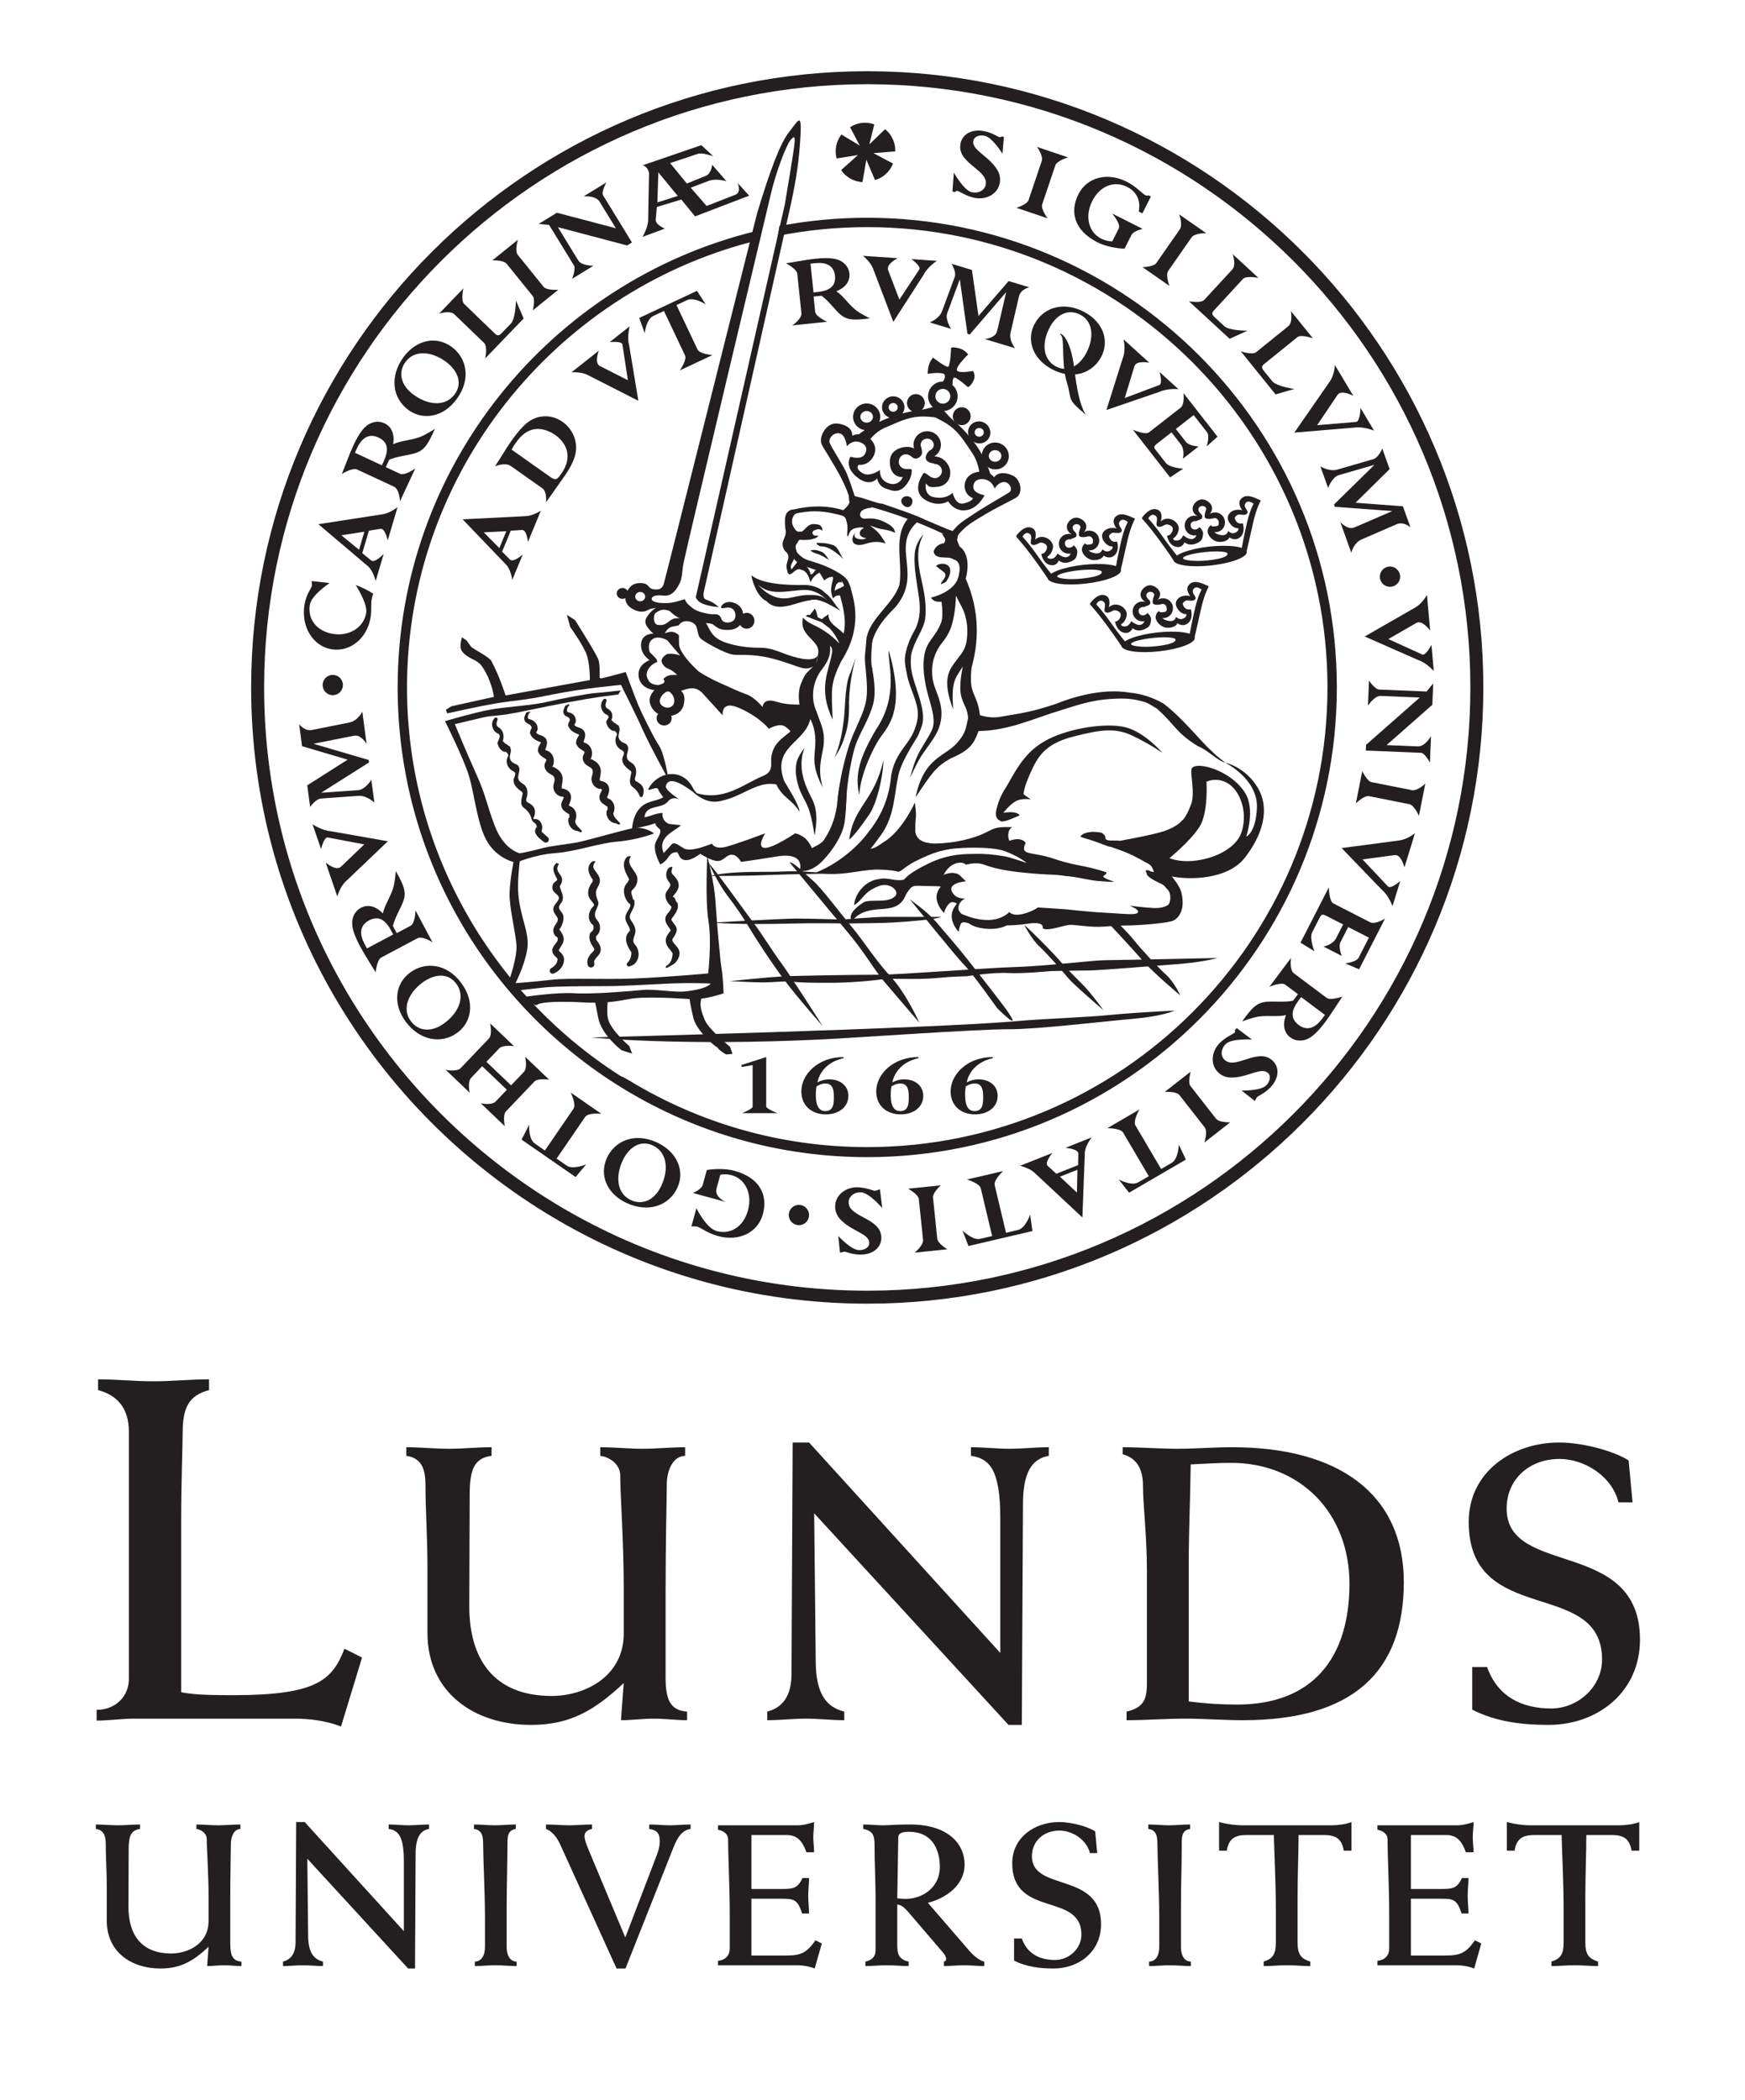 <?xml version="1.0" encoding="UTF-8" standalone="no"?><!DOCTYPE svg PUBLIC "-//W3C//DTD SVG 1.1//EN" "http://www.w3.org/Graphics/SVG/1.1/DTD/svg11.dtd"><svg width="133" height="160" viewBox="0 0 344 414" version="1.1" xmlns="http://www.w3.org/2000/svg" xmlns:xlink="http://www.w3.org/1999/xlink" xml:space="preserve" xmlns:serif="http://www.serif.com/" style="fill-rule:evenodd;clip-rule:evenodd;stroke-linejoin:round;stroke-miterlimit:2;"><g><path d="M18.985,337.138c3.76,0 6.363,-2.699 6.363,-6.073l0,-48.781c0,-4.724 -2.41,-7.23 -6.074,-8.195l0,-2.121c3.664,0 7.231,0.386 10.894,0.386c3.664,0 7.327,-0.386 10.991,-0.386l0,2.121c-3.953,1.061 -5.206,3.374 -5.206,8.484c0,2.892 -0.289,9.062 -0.289,17.738l0,33.356c2.12,0.386 3.952,0.579 10.218,0.579c16.582,0 19.571,-2.988 21.981,-9.158l3.47,1.735l-4.145,13.592c-3.085,-1.157 -6.17,-1.541 -9.255,-1.541l-31.621,0c-2.41,0 -4.917,0.384 -7.327,0.384l0,-2.12Z" style="fill:#231f20;fill-rule:nonzero;"/><path d="M80.064,285.354c2.777,0 5.553,0.308 8.407,0.308c2.776,0 5.629,-0.308 8.405,-0.308l0,1.696c-3.47,0.463 -4.318,2.777 -4.318,7.712c0,7.326 -0.078,14.653 -0.078,21.979c0,10.334 4.782,17.66 16.272,17.66c6.247,0 14.19,-3.625 14.19,-12.339l0,-9.1c0,-9.1 -0.694,-18.2 -0.694,-22.056c0,-2.159 -2.082,-3.624 -3.933,-3.856l0,-1.696c2.776,0 5.553,0.308 8.329,0.308c2.776,0 5.629,-0.308 8.406,-0.308l0,1.696c-2.545,0.077 -3.625,3.085 -3.625,5.707c0,2.93 -0.231,10.951 -0.231,21.13l0,16.812c0,4.319 0.848,6.555 4.241,6.786l0,1.696c-2.159,0 -4.395,-0.307 -6.555,-0.307c-2.159,0 -4.319,0.307 -6.478,0.307c0.155,-2.621 0.386,-5.012 0.54,-7.325c-5.63,5.244 -10.411,8.25 -18.277,8.25c-11.413,0 -20.436,-6.554 -20.436,-18.121l0,-12.879c0,-6.015 -0.386,-11.337 -0.386,-16.118c0,-3.007 -0.539,-5.475 -3.779,-5.938l0,-1.696Z" style="fill:#231f20;fill-rule:nonzero;"/><path d="M151.242,337.485c3.008,-0.771 4.782,-3.084 4.782,-7.403l0.231,-45.654l3.239,0l37.71,41.49l0,-26.529c0,-9.562 -2.082,-11.799 -5.784,-12.339l0,-1.696c2.545,0 5.09,0.308 7.635,0.308c2.545,0 5.166,-0.308 7.711,-0.308l0,1.696c-3.393,0.617 -5.09,3.316 -5.09,9.563l-0.231,43.493l-2.622,0l-38.326,-41.719l0.308,29.382c0.077,6.015 1.927,8.791 5.629,9.716l0,1.696c-2.545,0 -5.089,-0.307 -7.634,-0.307c-2.545,0 -5.013,0.307 -7.558,0.307l0,-1.696Z" style="fill:#231f20;fill-rule:nonzero;"/><path d="M222.106,337.485c3.162,-0.771 4.01,-2.159 4.01,-5.475l0,-22.441c0,-6.787 -0.771,-12.802 -0.771,-16.581c0,-3.239 -1.157,-5.475 -4.01,-6.246l0,-1.388c3.624,0 7.172,0.308 10.796,0.308c3.548,0 7.172,-0.308 10.797,-0.308c21.053,0 33.854,9.254 33.854,26.605c0,17.661 -10.025,27.222 -31.695,27.222c-3.856,0 -7.712,-0.307 -11.491,-0.307c-3.855,0 -7.634,0.307 -11.49,0.307l0,-1.696Zm12.262,-2.005c3.624,0.463 6.632,0.617 9.562,0.617c14.73,0 22.133,-9.022 22.133,-23.829c0,-13.958 -9.717,-23.83 -23.367,-23.83c-2.467,0 -4.858,0.155 -7.943,0.309c-0.077,6.786 -0.385,12.956 -0.385,19.434l0,27.299Z" style="fill:#231f20;fill-rule:nonzero;"/><path d="M290.275,328.694l2.931,0c2.082,5.861 6.863,8.175 12.647,8.175c5.244,0 10.025,-4.242 10.025,-9.64c0,-16.272 -26.297,-6.247 -26.297,-27.146c0,-9.948 8.714,-15.655 17.814,-15.655c5.013,0 11.182,1.851 13.727,3.548l0.771,8.252l-2.776,0c-1.234,-5.09 -6.632,-8.561 -11.645,-8.561c-5.783,0 -10.41,3.856 -10.41,9.794c0,13.573 26.296,5.707 26.296,25.835c0,10.256 -8.251,16.81 -18.045,16.81c-5.167,0 -10.411,-0.616 -15.038,-3.006l0,-8.406Z" style="fill:#231f20;fill-rule:nonzero;"/><path d="M151.038,208.424l0,9.73c0,0.49 2.215,1.335 2.215,1.335l-6.977,0c0,0 2.085,-0.845 2.085,-1.268l0,-8.203l-2.172,0.361l-0.032,-0.39l4.881,-1.565Z" style="fill:#231f20;fill-rule:nonzero;"/><path d="M195.754,208.64c-3.127,0.688 -4.729,2.678 -5.175,4.779c0.781,-0.413 1.475,-0.603 2.301,-0.603c2.28,0 3.8,1.327 3.8,3.273c0,2.136 -1.833,3.634 -4.448,3.634c-2.883,0 -4.827,-1.808 -4.827,-4.513c0,-3.376 3.3,-6.782 8.294,-6.782l0.055,0.212Zm-3.588,5.003c-0.806,0 -1.364,0.327 -1.767,0.568c-0.044,0.224 -0.133,0.776 -0.133,1.654c0,1.206 0.156,3.221 1.855,3.221c1.676,0 1.698,-1.567 1.698,-2.791c0,-1.102 -0.067,-2.652 -1.653,-2.652Z" style="fill:#231f20;fill-rule:nonzero;"/><path d="M181.085,208.64c-3.127,0.688 -4.729,2.678 -5.176,4.779c0.782,-0.413 1.475,-0.603 2.302,-0.603c2.28,0 3.8,1.327 3.8,3.273c0,2.136 -1.833,3.634 -4.448,3.634c-2.883,0 -4.828,-1.808 -4.828,-4.513c0,-3.376 3.301,-6.782 8.294,-6.782l0.056,0.212Zm-3.589,5.003c-0.805,0 -1.364,0.327 -1.766,0.568c-0.044,0.224 -0.134,0.776 -0.134,1.654c0,1.206 0.156,3.221 1.855,3.221c1.676,0 1.699,-1.567 1.699,-2.791c0,-1.102 -0.067,-2.652 -1.654,-2.652Z" style="fill:#231f20;fill-rule:nonzero;"/><path d="M166.313,208.64c-3.127,0.688 -4.728,2.678 -5.174,4.779c0.782,-0.413 1.474,-0.603 2.301,-0.603c2.28,0 3.799,1.327 3.799,3.273c0,2.136 -1.832,3.634 -4.448,3.634c-2.882,0 -4.826,-1.808 -4.826,-4.513c0,-3.376 3.301,-6.782 8.293,-6.782l0.055,0.212Zm-3.588,5.003c-0.804,0 -1.363,0.327 -1.765,0.568c-0.045,0.224 -0.134,0.776 -0.134,1.654c0,1.206 0.156,3.221 1.854,3.221c1.676,0 1.698,-1.567 1.698,-2.791c0,-1.102 -0.066,-2.652 -1.653,-2.652Z" style="fill:#231f20;fill-rule:nonzero;"/><path d="M70.077,115.355c1.039,0.335 2.508,1.072 3.475,1.726c-0.153,0.305 -0.26,0.701 -0.335,1.164c-0.156,0.944 0.042,2.009 -0.206,3.518c-0.676,4.122 -4.055,6.851 -7.695,6.255c-3.7,-0.607 -6.039,-4.481 -5.333,-8.784c0.343,-2.091 1.391,-3.324 1.457,-3.726c0.027,-0.161 -0.052,-0.938 -0.052,-0.938l3.548,0.396c0,0 -3.585,2.345 -3.901,4.275c-0.472,2.876 1.374,5.223 4.551,5.744c3.238,0.531 6.094,-1.273 6.565,-4.148c0.304,-1.85 -2.074,-5.482 -2.074,-5.482Z" style="fill:#231f20;fill-rule:nonzero;"/><path d="M103.202,62.797l-7.576,7.868c0,0 0.503,-2.344 -0.216,-3.037l-5.871,-5.654c-0.867,-0.834 -3.015,-0.13 -3.015,-0.13l4.791,-4.976c0,0 -0.546,2.388 0.144,3.052l6.048,5.824c0.544,0.523 0.831,0.488 1.383,-0.084l1.795,-1.864c0.946,-0.984 0.995,-4.53 0.995,-4.53l1.522,3.531Z" style="fill:#231f20;fill-rule:nonzero;"/><path d="M97.032,51.346l5.04,-4.074c0,0 -0.68,2.174 -0.014,2.998l5.072,6.277c0.628,0.777 2.909,0.584 2.909,0.584l-5.04,4.073c0,0 0.559,-2.129 -0.004,-2.826l-5.124,-6.34c-0.666,-0.824 -2.839,-0.692 -2.839,-0.692Z" style="fill:#231f20;fill-rule:nonzero;"/><path d="M113.976,51.362c0.649,1.06 2.998,1.032 2.998,1.032l-4.205,2.575c0,0 0.775,-1.932 0.339,-2.645l-4.886,-7.976c-0.542,-0.027 -2.039,-0.209 -2.039,-0.209l3.579,-2.192l11.625,3.059l-3.215,-5.248c-0.766,-1.251 -3.144,-1.037 -3.144,-1.037l4.483,-2.746c0,0 -1.045,1.883 -0.64,2.543l5.694,9.297l-0.956,0.586l-13.656,-3.608l4.023,6.569Z" style="fill:#231f20;fill-rule:nonzero;"/><path d="M188.04,34.027c0,0 1.978,3.543 3.552,3.877c1.316,0.279 2.491,-0.347 2.727,-1.464c0.629,-2.97 -5.792,-4.226 -4.955,-8.173c0.405,-1.914 2.363,-2.895 4.735,-2.393c1.535,0.326 2.621,1.097 2.921,1.16c0.139,0.03 0.267,0.016 0.484,-0.126l0.419,0.089l-0.305,3.31c0,0 -1.946,-3.204 -3.481,-3.529c-1.117,-0.237 -2.08,0.184 -2.245,0.962c-0.389,1.834 2.849,2.874 4.609,5.58c0.644,0.99 0.781,1.915 0.578,2.872c-0.439,2.073 -2.659,3.311 -5.031,2.808c-1.595,-0.337 -2.915,-1.284 -3.274,-1.36c-0.18,-0.038 -0.34,0.032 -0.487,0.231l-0.518,-0.11l0.271,-3.734Z" style="fill:#231f20;fill-rule:nonzero;"/><path d="M204.445,28.967l6.14,2.073c0,0 -2.199,0.591 -2.538,1.595l-2.581,7.646c-0.319,0.946 1.066,2.768 1.066,2.768l-6.14,-2.072c0,0 2.097,-0.668 2.383,-1.518l2.607,-7.724c0.339,-1.004 -0.937,-2.768 -0.937,-2.768Z" style="fill:#231f20;fill-rule:nonzero;"/><path d="M223.076,46.328l-1.369,2.711c-1.613,-0.061 -3.762,-0.462 -5.327,-1.251c-4.602,-2.325 -5.525,-6.01 -3.762,-9.503c1.681,-3.328 5.668,-4.397 9.542,-2.441c1.874,0.946 3.008,2.318 3.626,2.63c0.273,0.138 0.455,0.138 0.665,0.039l0.455,0.23l-1.681,3.329l-0.727,-0.367c0.445,-2.104 -0.386,-3.894 -2.278,-4.849c-2.583,-1.304 -5.394,-0.167 -6.883,2.78c-1.506,2.983 -0.753,6.148 1.775,7.425c0.692,0.349 1.548,0.553 2.186,0.51l1.267,-2.51c0.46,-0.91 -1.309,-2.967 -1.309,-2.967l6.039,3.049c0,0 -1.796,0.349 -2.219,1.185Z" style="fill:#231f20;fill-rule:nonzero;"/><path d="M232.493,42.274l5.318,3.704c0,0 -2.278,-0.046 -2.883,0.823l-4.612,6.622c-0.571,0.82 0.25,2.956 0.25,2.956l-5.317,-3.703c0,0 2.2,-0.057 2.712,-0.793l4.659,-6.689c0.606,-0.869 -0.127,-2.92 -0.127,-2.92Z" style="fill:#231f20;fill-rule:nonzero;"/><path d="M251.49,77.766l-6.863,-8.498c0,0 2.264,0.792 3.041,0.165l6.341,-5.122c0.935,-0.755 0.505,-2.975 0.505,-2.975l4.341,5.375c0,0 -2.302,-0.839 -3.047,-0.237l-6.532,5.274c-0.587,0.474 -0.588,0.764 -0.089,1.382l1.626,2.014c0.858,1.062 4.371,1.552 4.371,1.552l-3.694,1.07Z" style="fill:#231f20;fill-rule:nonzero;"/><path d="M242.435,66.804l-8.03,-7.405c0,0 2.355,0.453 3.032,-0.281l5.525,-5.993c0.816,-0.883 0.066,-3.016 0.066,-3.016l5.078,4.683c0,0 -2.399,-0.494 -3.048,0.21l-5.692,6.172c-0.511,0.554 -0.471,0.841 0.114,1.38l1.902,1.755c1.004,0.925 4.55,0.897 4.55,0.897l-3.497,1.598Z" style="fill:#231f20;fill-rule:nonzero;"/><path d="M262.2,75.202c0.915,-1.329 0.993,-3.227 0.993,-3.227l3.623,6.072c0,0 -2.363,-1.295 -3.103,-0.189l-4.028,5.977l7.719,-0.647c0.741,-0.109 0.853,-2.725 0.853,-2.725l2.652,4.445c0,0 -2.074,-0.851 -3.801,-0.604l-11.918,0.997l7.01,-10.099Z" style="fill:#231f20;fill-rule:nonzero;"/><path d="M270.932,91.711l-0.014,-0.039l-6.981,2.021c-1.294,0.377 -2.085,2.521 -2.085,2.521l-1.524,-4.259c0,0 1.738,1.109 3.365,0.635l7.097,-2.062c1,-0.293 1.747,-2.075 1.747,-2.075l1.448,4.048l-6.72,6.625l9.342,0.705l1.476,4.126c0,0 -1.354,-1.183 -2.701,-0.593l-6.916,2.993c-1.577,0.673 -2.044,2.636 -2.044,2.636l-2.161,-6.044c0,0 1.393,1.536 2.64,1.09c0.307,-0.11 0.607,-0.239 0.889,-0.361l6.653,-2.878l-0.014,-0.038l-11.246,-0.826l-0.165,-0.46l7.914,-7.765Z" style="fill:#231f20;fill-rule:nonzero;"/><path d="M272.24,137.219c-1.242,-0.052 -2.527,1.914 -2.527,1.914l0.204,-4.927c0,0 1.173,1.721 2.008,1.755l9.346,0.387c0.323,-0.436 1.309,-1.578 1.309,-1.578l-0.173,4.194l-9.017,7.949l6.149,0.254c1.465,0.061 2.612,-2.033 2.612,-2.033l-0.216,5.253c0,0 -0.982,-1.917 -1.756,-1.949l-10.893,-0.45l0.047,-1.12l10.604,-9.331l-7.697,-0.318Z" style="fill:#231f20;fill-rule:nonzero;"/><path d="M281.023,154.516l-1.265,6.356c0,0 -0.869,-2.105 -1.909,-2.312l-7.914,-1.575c-0.979,-0.195 -2.609,1.413 -2.609,1.413l1.265,-6.356c0,0 0.933,1.994 1.812,2.169l7.995,1.591c1.04,0.206 2.625,-1.286 2.625,-1.286Z" style="fill:#231f20;fill-rule:nonzero;"/><path d="M267.86,188.853l2.035,-3.973l-4.081,-2.089l-1.505,2.938c-0.511,0.998 0.238,2.754 0.238,2.754l-3.61,-1.848c0,0 1.798,-0.292 2.514,-1.689l1.365,-2.666l-3.265,-1.672c-0.78,-0.4 -1.018,-0.338 -1.287,0.188l-1.551,3.029c-0.604,1.179 0.429,3.723 0.429,3.723l-2.736,-1.676l5.591,-10.919c0,0 0.019,2.734 0.908,3.189l7.238,3.706c0.979,0.502 2.932,-0.72 2.932,-0.72l-5.117,9.995l-2.724,-1.166c0,0 2.199,-0.27 2.626,-1.104Z" style="fill:#231f20;fill-rule:nonzero;"/><path d="M246.83,204.964c0,0 -4.051,-0.25 -5.183,0.895c-0.945,0.957 -1.053,2.284 -0.241,3.086c2.16,2.134 6.685,-2.59 9.555,0.246c1.392,1.375 1.16,3.553 -0.545,5.277c-1.103,1.116 -2.339,1.614 -2.554,1.831c-0.1,0.101 -0.457,0.781 -0.457,0.781l-2.62,-2.045c0,0 3.747,0.093 4.85,-1.023c0.802,-0.812 0.969,-1.85 0.404,-2.409c-1.333,-1.318 -3.958,0.845 -7.185,0.864c-1.182,0.007 -2.035,-0.378 -2.73,-1.065c-1.508,-1.49 -1.35,-4.027 0.355,-5.752c1.146,-1.159 2.655,-1.759 2.913,-2.02c0.129,-0.13 0.157,-0.303 0.069,-0.533l0.373,-0.377l2.996,2.244Z" style="fill:#231f20;fill-rule:nonzero;"/><path d="M242.549,221.29l-5.105,3.991c0,0 0.715,-2.163 0.062,-2.998l-4.97,-6.357c-0.615,-0.787 -2.899,-0.631 -2.899,-0.631l5.106,-3.991c0,0 -0.594,2.119 -0.042,2.825l5.021,6.422c0.653,0.835 2.827,0.739 2.827,0.739Z" style="fill:#231f20;fill-rule:nonzero;"/><path d="M186.767,246.326l-6.447,0.663c0,0 1.756,-1.45 1.648,-2.505l-0.826,-8.027c-0.102,-0.993 -2.119,-2.076 -2.119,-2.076l6.446,-0.664c0,0 -1.63,1.479 -1.538,2.371l0.834,8.108c0.109,1.054 2.002,2.13 2.002,2.13Z" style="fill:#231f20;fill-rule:nonzero;"/><path d="M173.924,238.201c0,0 -2.628,-3.093 -4.238,-3.114c-1.345,-0.018 -2.375,0.825 -2.391,1.965c-0.04,3.036 6.502,3.022 6.448,7.056c-0.026,1.956 -1.755,3.299 -4.181,3.267c-1.568,-0.021 -2.784,-0.567 -3.089,-0.571c-0.143,-0.002 -0.88,0.212 -0.88,0.212l-0.343,-3.306c0,0 2.531,2.765 4.101,2.786c1.14,0.015 2.004,-0.585 2.015,-1.38c0.025,-1.874 -3.353,-2.266 -5.605,-4.578c-0.824,-0.847 -1.138,-1.727 -1.125,-2.706c0.028,-2.119 1.966,-3.764 4.39,-3.732c1.631,0.022 3.11,0.693 3.476,0.699c0.184,0.002 0.962,-0.314 0.962,-0.314l0.46,3.716Z" style="fill:#231f20;fill-rule:nonzero;"/><path d="M138.525,233.624l0.8,-2.929c1.592,-0.262 3.778,-0.299 5.469,0.163c4.974,1.358 6.615,4.785 5.584,8.559c-0.982,3.598 -4.675,5.441 -8.862,4.298c-2.025,-0.553 -3.41,-1.671 -4.079,-1.853c-0.294,-0.081 -1.15,-0.04 -1.15,-0.04l0.982,-3.597c0,0 1.941,3.952 3.986,4.51c2.791,0.763 5.319,-0.913 6.189,-4.098c0.88,-3.224 -0.49,-6.176 -3.222,-6.921c-0.747,-0.204 -1.627,-0.233 -2.244,-0.064l-0.74,2.713c-0.433,1.769 1.876,2.646 1.876,2.646l-6.527,-1.783c0,0 1.691,-0.699 1.938,-1.604Z" style="fill:#231f20;fill-rule:nonzero;"/><path d="M98.362,206.736l-2.504,2.625l4.866,4.642l2.531,-2.654c0.746,-0.782 0.248,-2.975 0.248,-2.975l4.733,4.515c0,0 -2.214,-0.366 -2.918,0.372l-5.598,5.868c-0.703,0.737 -0.234,2.931 -0.234,2.931l-4.733,-4.515c0,0 2.145,0.468 2.932,-0.358l2.209,-2.314l-4.866,-4.642l-2.166,2.27c-0.788,0.826 -0.306,2.948 -0.306,2.948l-4.718,-4.502c0,0 2.187,0.453 2.947,-0.343l5.57,-5.838c0.732,-0.767 0.232,-2.99 0.232,-2.99l4.719,4.502c0,0 -2.184,-0.338 -2.944,0.458Z" style="fill:#231f20;fill-rule:nonzero;"/><path d="M63.343,156.264l0.006,0.041l7.25,-0.51c1.344,-0.096 2.568,-2.026 2.568,-2.026l0.595,4.484c0,0 -1.467,-1.45 -3.157,-1.328l-7.372,0.526c-1.038,0.075 -2.143,1.661 -2.143,1.661l-0.566,-4.262l7.962,-5.065l-8.986,-2.652l-0.576,-4.343c0,0 1.075,1.439 2.516,1.146l7.391,-1.474c1.683,-0.327 2.551,-2.148 2.551,-2.148l0.845,6.364c0,0 -1.04,-1.795 -2.353,-1.62c-0.324,0.043 -0.644,0.106 -0.944,0.166l-7.11,1.416l0.005,0.04l10.822,3.17l0.065,0.484l-9.369,5.93Z" style="fill:#231f20;fill-rule:nonzero;"/><path d="M279.052,119.775c1.401,-0.801 2.294,-2.477 2.294,-2.477l0.633,7.043c0,0 -1.568,-2.192 -2.714,-1.516l-5.536,3.182l6.71,3.055c0.715,0.222 1.792,-1.92 1.792,-1.92l0.462,5.155c0,0 -1.499,-1.666 -3.163,-2.192l-10.46,-4.605l9.982,-5.725Z" style="fill:#231f20;fill-rule:nonzero;"/><path d="M275.926,165.703c1.6,-0.211 3.061,-1.424 3.061,-1.424l-2.082,6.758c0,0 -0.621,-2.622 -1.938,-2.431l-6.328,0.848l5.052,5.369c0.579,0.477 2.386,-1.099 2.386,-1.099l-1.524,4.947c0,0 -0.758,-2.11 -2.098,-3.227l-7.936,-8.224l11.407,-1.517Z" style="fill:#231f20;fill-rule:nonzero;"/><path d="M68.094,173.816c-1.17,1.112 -1.638,2.953 -1.638,2.953l-2.294,-6.689c0,0 2.045,1.755 2.998,0.825l4.617,-4.41l-7.245,-1.368c-0.748,-0.045 -1.282,2.293 -1.282,2.293l-1.679,-4.896c0,0 1.854,1.26 3.595,1.374l11.256,1.977l-8.328,7.941Z" style="fill:#231f20;fill-rule:nonzero;"/><path d="M113.023,218.627c0.603,-0.871 -0.537,-3.198 -0.537,-3.198l6.032,4.176c0,0 -2.568,-0.266 -3.183,0.623l-5.637,8.221l1.977,1.369c1.29,0.893 3.865,-0.249 3.865,-0.249l-2.093,2.512l-10.656,-7.377l1.49,-2.93c0,0 -0.162,2.812 1.128,3.705l1.977,1.37l5.637,-8.222Z" style="fill:#231f20;fill-rule:nonzero;"/><path d="M193.358,234.318c-0.241,-1.031 -2.731,-1.747 -2.731,-1.747l7.144,-1.671c0,0 -1.92,1.726 -1.674,2.778l2.234,9.398l2.341,-0.548c1.529,-0.358 2.41,-3.033 2.41,-3.033l0.458,3.237l-12.621,2.952l-1.172,-3.07c0,0 1.976,2.007 3.504,1.65l2.342,-0.548l-2.235,-9.398Z" style="fill:#231f20;fill-rule:nonzero;"/><path d="M221.43,223.325c-0.533,-0.916 -3.123,-0.869 -3.123,-0.869l6.339,-3.693c0,0 -1.329,2.213 -0.786,3.146l5.056,8.592l2.078,-1.21c1.356,-0.79 1.413,-3.606 1.413,-3.606l1.387,2.96l-11.199,6.523l-2.021,-2.591c0,0 2.478,1.339 3.834,0.549l2.077,-1.21l-5.055,-8.591Z" style="fill:#231f20;fill-rule:nonzero;"/><path d="M272.054,113.69c0.009,-1.106 0.911,-1.995 2.017,-1.986c1.105,0.009 1.994,0.912 1.986,2.018c-0.009,1.105 -0.912,1.994 -2.018,1.985c-1.105,-0.008 -1.994,-0.912 -1.985,-2.017Z" style="fill:#231f20;fill-rule:nonzero;"/><path d="M155.487,239.555c0.009,-1.105 0.912,-1.994 2.017,-1.986c1.105,0.01 1.995,0.912 1.986,2.018c-0.009,1.105 -0.912,1.994 -2.017,1.986c-1.106,-0.009 -1.995,-0.913 -1.986,-2.018Z" style="fill:#231f20;fill-rule:nonzero;"/><path d="M63.559,135.057c0.009,-1.105 0.912,-1.995 2.018,-1.986c1.105,0.009 1.994,0.912 1.985,2.018c-0.009,1.105 -0.912,1.994 -2.018,1.985c-1.105,-0.009 -1.994,-0.911 -1.985,-2.017Z" style="fill:#231f20;fill-rule:nonzero;"/><path d="M81.485,77.819c-2.489,-1.808 -3.111,-4.35 -1.59,-6.445c1.82,-2.505 5.251,-2.028 7.906,-0.1c2.276,1.653 3.476,4.162 1.811,6.453c-1.689,2.325 -4.977,2.38 -8.127,0.092Zm-0.992,3.032c2.77,2.012 6.798,1.563 9.553,-2.229c2.862,-3.941 1.881,-8.104 -1.054,-10.236c-3.083,-2.24 -7.015,-1.368 -9.518,2.078c-2.671,3.677 -2.246,8.015 1.019,10.387Z" style="fill:#231f20;fill-rule:nonzero;"/><path d="M133.594,38.64l-4.014,1.266l0.182,-5.921l3.832,4.655Zm2.557,-1.628l3.574,-1.354c1.47,-0.548 3.469,0.076 3.469,0.076l-2.805,-3.23c0,0 -0.193,1.769 -1.244,2.161l-3.753,1.523l-3.304,-4.033l5.431,-1.806c0.878,-0.328 3.078,0.463 3.078,0.463l-2.347,-2.194l-11.543,3.966c0,0 1.459,0.392 1.207,2.369l-0.163,8.679c-0.173,1.522 -1.101,3.077 -1.101,3.077l4.392,-1.635c0,0 -1.904,-0.792 -1.789,-1.769l0.219,-2.49l4.824,-1.471l2.71,3.323l10.672,-4.091l-2.261,-2.478c0,0 0.79,1.83 -0.451,2.293l-5.679,2.219l-3.136,-3.598Z" style="fill:#231f20;fill-rule:nonzero;"/><path d="M78.823,93.415c0.942,0.438 3.006,-1.051 3.006,-1.051l-3.009,6.466c0,0 -0.112,-2.367 -1.184,-2.866l-7.297,-3.396c-0.887,-0.413 -2.993,0.877 -2.993,0.877c0.374,-0.949 0.664,-1.669 0.961,-2.452c0.407,-1.069 0.971,-2.425 1.28,-3.09c1.265,-2.716 2.303,-4.03 3.657,-4.525c0.893,-0.325 1.724,-0.276 2.519,0.094c1.404,0.653 2.04,2.185 1.702,4.118c1.583,-0.746 3.344,-0.714 5.266,-1.415c1.11,-0.405 2.945,-1.596 2.945,-1.596c-0.17,0.415 -0.256,0.6 -0.514,1.154c-1.066,2.291 -1.837,3.078 -3.11,3.543c-1.353,0.493 -3.792,0.662 -5.358,1.372l-0.679,1.459l2.808,1.308Zm-3.584,-1.668l0.335,-0.721c1.04,-2.236 0.959,-3.847 -1.018,-4.767c-1.959,-0.911 -3.357,0.259 -4.191,2.051l-0.447,0.96l5.321,2.477Z" style="fill:#231f20;fill-rule:nonzero;"/><path d="M71.373,109.064l1.741,1.428c0.76,0.615 2.491,-1.293 2.491,-1.293l-1.586,5.35c0,0 -0.512,-2.079 -1.554,-2.93l-9.742,-8.259l12.817,-1.987c1.28,-0.198 2.795,-1.38 2.795,-1.38l-1.945,6.561c0,0 -0.496,-2.447 -1.45,-2.285l-2.256,0.374l-1.311,4.421Zm-4.117,-3.52l3.482,2.855l1.053,-3.553l-4.535,0.698Z" style="fill:#231f20;fill-rule:nonzero;"/><path d="M80.904,182.538c0.918,-0.488 0.973,-3.032 0.973,-3.032l3.347,6.298c0,0 -1.957,-1.337 -3.001,-0.783l-7.108,3.777c-0.864,0.459 -1.104,2.917 -1.104,2.917c-0.532,-0.871 -0.931,-1.535 -1.377,-2.245c-0.608,-0.969 -1.35,-2.236 -1.695,-2.884c-1.405,-2.645 -1.828,-4.267 -1.406,-5.645c0.278,-0.909 0.819,-1.542 1.592,-1.953c1.368,-0.727 2.974,-0.311 4.313,1.124c0.358,-1.714 1.445,-3.099 2.044,-5.056c0.346,-1.13 0.502,-3.312 0.502,-3.312c0.228,0.386 0.324,0.566 0.611,1.106c1.185,2.232 1.349,3.321 0.952,4.617c-0.421,1.377 -1.756,3.425 -2.134,5.103l0.755,1.421l2.736,-1.453Zm-3.424,1.716l-0.373,-0.701c-1.157,-2.178 -2.492,-3.084 -4.418,-2.061c-1.907,1.014 -1.816,2.835 -0.889,4.58l0.497,0.936l5.183,-2.754Z" style="fill:#231f20;fill-rule:nonzero;"/><path d="M79.944,201.455c-2.534,-3.423 -2.184,-7.435 0.878,-9.704c2.915,-2.158 7.18,-1.843 10.079,2.071c2.79,3.766 2.008,7.743 -0.743,9.781c-3.243,2.401 -7.509,1.504 -10.214,-2.148Zm9.974,-7.488c-1.686,-2.277 -4.44,-1.885 -6.699,-0.212c-2.637,1.953 -4.123,5.082 -2.28,7.571c1.541,2.08 4.153,2.251 6.625,0.419c3.128,-2.316 4.064,-5.47 2.354,-7.778Z" style="fill:#231f20;fill-rule:nonzero;"/><path d="M123.514,237.206c-3.864,-1.793 -5.475,-5.484 -3.871,-8.941c1.527,-3.29 5.423,-5.054 9.841,-3.003c4.252,1.973 5.468,5.84 4.026,8.945c-1.698,3.66 -5.874,4.912 -9.996,2.999Zm5.176,-11.347c-2.569,-1.192 -4.8,0.468 -5.984,3.019c-1.381,2.976 -1.189,6.435 1.621,7.739c2.347,1.09 4.722,-0.01 6.018,-2.801c1.638,-3.53 0.951,-6.747 -1.655,-7.957Z" style="fill:#231f20;fill-rule:nonzero;"/><path d="M253.426,194.169c-0.832,-0.624 -3.159,0.409 -3.159,0.409l4.277,-5.708c0,0 -0.377,2.34 0.568,3.048l6.442,4.828c0.782,0.586 3.109,-0.242 3.109,-0.242c-0.562,0.852 -0.994,1.496 -1.446,2.202c-0.619,0.962 -1.45,2.172 -1.89,2.759c-1.797,2.398 -3.084,3.47 -4.511,3.674c-0.941,0.135 -1.744,-0.085 -2.445,-0.61c-1.239,-0.929 -1.546,-2.559 -0.817,-4.381c-1.703,0.404 -3.419,0.009 -5.445,0.299c-1.169,0.168 -3.211,0.955 -3.211,0.955c0.253,-0.371 0.375,-0.534 0.742,-1.023c1.515,-2.022 2.432,-2.633 3.773,-2.826c1.426,-0.204 3.847,0.133 5.526,-0.238l0.965,-1.289l-2.478,-1.857Zm3.104,2.43l-0.476,0.636c-1.479,1.973 -1.731,3.567 0.014,4.875c1.728,1.295 3.338,0.439 4.523,-1.143l0.636,-0.848l-4.697,-3.52Z" style="fill:#231f20;fill-rule:nonzero;"/><path d="M212.542,229.736l0.048,-2.251c0.016,-0.979 -2.555,-1.162 -2.555,-1.162l5.188,-2.055c0,0 -1.319,1.686 -1.346,3.032l-0.481,12.761l-9.477,-8.854c-0.945,-0.885 -2.811,-1.347 -2.811,-1.347l6.363,-2.521c0,0 -1.619,1.9 -0.904,2.551l1.688,1.545l4.287,-1.699Zm-0.227,5.411l0.096,-4.501l-3.445,1.365l3.349,3.136Z" style="fill:#231f20;fill-rule:nonzero;"/><path d="M172.132,53.018c-0.556,-1.466 -2.028,-2.577 -2.028,-2.577l6.852,0.464c0,0 -2.341,1.17 -1.867,2.373l2.21,5.793l3.951,-5.971c0.321,-0.653 -1.57,-2.011 -1.57,-2.011l5.015,0.34c0,0 -1.826,1.185 -2.583,2.701l-6.007,9.331l-3.973,-10.443Z" style="fill:#231f20;fill-rule:nonzero;"/><path d="M115.865,73.957c-1.395,-0.713 -3.232,-0.548 -3.232,-0.548l5.388,-4.257c0,0 -0.948,2.439 0.21,3.012l5.528,2.809l-1.081,-7.078c-0.2,-0.699 -2.513,-0.436 -2.513,-0.436l3.944,-3.115c0,0 -0.557,2.105 -0.101,3.736l1.815,10.949l-9.958,-5.072Z" style="fill:#231f20;fill-rule:nonzero;"/><path d="M221.494,70.185c0.474,-1.495 0.008,-3.279 0.008,-3.279l5.086,4.613c0,0 -2.561,-0.533 -2.935,0.704l-1.908,6.258l6.85,-2.576c0.657,-0.312 0.016,-2.551 0.016,-2.551l3.723,3.377c0,0 -2.167,-0.202 -3.701,0.517l-10.5,3.593l3.361,-10.656Z" style="fill:#231f20;fill-rule:nonzero;"/><path d="M137.493,68.901c0.437,0.931 2.947,1.109 2.947,1.109l-6.45,3.026c0,0 1.476,-2.026 1.03,-2.975l-4.151,-8.745l-2.114,0.992c-1.38,0.648 -1.677,3.367 -1.677,3.367l-1.088,-2.983l11.394,-5.347l1.732,2.68c0,0 -2.282,-1.508 -3.661,-0.861l-2.114,0.992l4.152,8.745Z" style="fill:#231f20;fill-rule:nonzero;"/><path d="M189.228,55.158l-0.038,-0.012l-2.454,6.618c-0.454,1.227 0.764,3.083 0.764,3.083l-4.206,-1.27c0,0 1.871,-0.717 2.44,-2.261l2.489,-6.731c0.348,-0.949 -0.612,-2.562 -0.612,-2.562l3.998,1.208l1.29,9.072l5.946,-6.886l4.073,1.23c0,0 -1.705,0.374 -2.022,1.767l-1.658,7.127c-0.385,1.62 0.878,3.118 0.878,3.118l-5.968,-1.803c0,0 2.004,-0.201 2.376,-1.432c0.092,-0.303 0.165,-0.612 0.231,-0.902l1.597,-6.856l-0.038,-0.011l-7.14,8.303l-0.454,-0.138l-1.492,-10.662Z" style="fill:#231f20;fill-rule:nonzero;"/><path d="M237.998,85.261l-2.665,-3.417l-3.512,2.738l1.972,2.528c0.67,0.858 2.523,0.918 2.523,0.918l-3.105,2.422c0,0 0.478,-1.703 -0.459,-2.905l-1.789,-2.294l-2.808,2.191c-0.671,0.523 -0.714,0.758 -0.361,1.21l2.032,2.606c0.791,1.014 3.454,1.146 3.454,1.146l-2.596,1.723l-7.327,-9.393c0,0 2.416,1.102 3.181,0.506l6.226,-4.856c0.842,-0.657 0.567,-2.877 0.567,-2.877l6.706,8.598l-2.141,1.92c0,0 0.662,-2.047 0.102,-2.764Z" style="fill:#231f20;fill-rule:nonzero;"/><path d="M160.694,61.464c0.104,1.004 2.374,1.981 2.374,1.981l-6.888,0.718c0,0 1.917,-1.274 1.798,-2.416l-0.811,-7.774c-0.099,-0.945 -2.224,-2.057 -2.224,-2.057c0.978,-0.161 1.722,-0.278 2.522,-0.421c1.095,-0.194 2.506,-0.401 3.214,-0.475c2.892,-0.302 4.506,-0.092 5.592,0.79c0.718,0.582 1.091,1.298 1.179,2.145c0.156,1.496 -0.803,2.79 -2.582,3.472c1.412,0.947 2.263,2.43 3.806,3.682c0.891,0.723 2.799,1.658 2.799,1.658c-0.431,0.065 -0.628,0.086 -1.218,0.147c-2.441,0.254 -3.482,0.005 -4.503,-0.824c-1.087,-0.881 -2.444,-2.829 -3.815,-3.78l-1.556,0.162l0.313,2.992Zm-0.327,-3.804l0.768,-0.08c2.381,-0.248 3.682,-1.121 3.463,-3.227c-0.218,-2.086 -1.89,-2.667 -3.799,-2.468l-1.023,0.107l0.591,5.668Z" style="fill:#231f20;fill-rule:nonzero;"/><path d="M97.56,91.946c0.568,-0.907 1.243,-1.932 1.708,-2.694c0.522,-0.843 0.923,-1.48 1.482,-2.272c2.283,-3.233 3.76,-4.468 5.801,-4.82c1.462,-0.252 2.979,0.068 4.353,1.038c1.472,1.039 2.309,2.598 2.561,4.06c0.242,1.407 0.119,3.33 -2.22,6.645l-3.629,5.141c0,0 0.221,-2.097 -0.701,-2.747l-6.24,-4.405c-1.148,-0.81 -3.115,0.054 -3.115,0.054Zm10.817,2.04c1.083,0.764 1.343,0.705 2.222,-0.54c2.567,-3.637 0.739,-6.332 -1.185,-7.691c-1.342,-0.946 -2.885,-1.334 -4.126,-1.12c-1.352,0.234 -2.488,1.054 -3.652,2.703c-0.308,0.437 -0.543,0.804 -0.809,1.318l7.55,5.33Z" style="fill:#231f20;fill-rule:nonzero;"/><path d="M98.956,108.775l1.538,1.553c0.673,0.671 2.536,-0.999 2.536,-0.999l-2.067,5.008c0,0 -0.287,-2.059 -1.208,-2.985l-8.584,-8.952l12.579,-0.637c1.256,-0.063 2.838,-1.053 2.838,-1.053l-2.536,6.143c0,0 -0.233,-2.413 -1.171,-2.353l-2.216,0.136l-1.709,4.139Zm-3.624,-3.812l3.077,3.106l1.373,-3.327l-4.45,0.221Z" style="fill:#231f20;fill-rule:nonzero;"/><path d="M213.863,61.566c3.629,1.983 4.956,5.662 3.181,8.91c-1.688,3.09 -5.577,4.552 -9.727,2.284c-3.994,-2.183 -4.926,-6.007 -3.332,-8.925c1.879,-3.438 6.005,-4.385 9.878,-2.269Zm-5.738,10.665c2.413,1.319 4.681,-0.148 5.99,-2.544c1.528,-2.796 1.562,-6.16 -1.077,-7.603c-2.205,-1.205 -4.577,-0.29 -6.01,2.332c-1.812,3.316 -1.352,6.477 1.097,7.815Z" style="fill:#231f20;fill-rule:nonzero;"/><path d="M214.218,81.885c-4.169,-3.414 -2.76,-2.917 -3.899,-6.523c-1.139,-3.606 -0.36,-8.718 -1.17,-9.289c-0.809,-0.573 1.809,-0.776 2.698,6.947c0.889,7.725 2.371,8.865 2.371,8.865Z" style="fill:#231f20;fill-rule:nonzero;"/><path d="M110.662,238.043c-35.069,-20.711 -58.642,-58.902 -58.642,-102.496c0,-65.586 53.358,-118.944 118.943,-118.944c65.586,0 118.944,53.358 118.944,118.944c0,65.586 -53.358,118.944 -118.944,118.944c-21.703,0 -42.068,-5.843 -59.603,-16.039l-1.919,-1.041l-1.359,1.96l1.944,1.265c17.924,10.434 38.746,16.414 60.937,16.414c66.997,0 121.503,-54.506 121.503,-121.503c0,-66.997 -54.506,-121.503 -121.503,-121.503c-66.996,0 -121.503,54.506 -121.503,121.503c0,44.516 24.065,83.518 59.868,104.68l1.473,0.743l1.159,-2.079l-1.298,-0.848Z" style="fill:#231f20;fill-rule:nonzero;"/><path d="M123.334,212.801c-25.827,-15.988 -43.134,-44.711 -43.134,-77.254c0,-42.142 29.043,-77.79 68.072,-87.888l0.704,-2.086c-40.488,9.896 -70.623,46.482 -70.623,89.974c0,33.257 17.621,62.476 44.017,78.811l1.412,0.766l0.841,-1.476l-1.289,-0.847Z" style="fill:#231f20;fill-rule:nonzero;"/><path d="M123.227,214.882c13.948,8.425 30.287,13.276 47.736,13.276c51.066,0 92.611,-41.545 92.611,-92.611c0,-51.066 -41.545,-92.611 -92.611,-92.611c-5.921,0 -11.712,0.559 -17.326,1.625l-0.303,1.943c5.705,-1.129 11.599,-1.721 17.629,-1.721c49.975,0 90.764,40.79 90.764,90.764c0,49.975 -40.789,90.632 -90.764,90.632c-17.153,0 -33.209,-4.79 -46.9,-13.104l-1.395,-0.795l-1.401,1.237l1.96,1.365Z" style="fill:#231f20;fill-rule:nonzero;"/><path d="M170.025,35.885c-0.829,-0.04 -1.661,-0.273 -2.429,-0.717c-0.73,-0.422 -1.323,-0.99 -1.764,-1.645" style="fill:#231f20;fill-rule:nonzero;"/><path d="M171.376,28.468l3.106,-2.997c0.647,0.519 1.184,1.197 1.544,2.007c0.342,0.771 0.488,1.579 0.46,2.368l-4.302,0.354l3.857,2.044c-0.294,0.776 -0.773,1.495 -1.434,2.088c-0.626,0.564 -1.349,0.953 -2.108,1.17l-1.713,-4l-0.761,4.383c-0.829,-0.04 -1.661,-0.273 -2.429,-0.717c-0.73,-0.422 -1.323,-0.99 -1.764,-1.645l3.283,-2.947l-4.191,0.667c-0.218,-0.801 -0.254,-1.665 -0.068,-2.533c0.176,-0.824 0.532,-1.563 1.019,-2.185l3.605,2.176l-1.899,-3.621c0.694,-0.455 1.504,-0.756 2.386,-0.848c0.839,-0.087 1.652,0.023 2.394,0.294l-0.985,3.942Z" style="fill:#231f20;fill-rule:nonzero;"/><path d="M215.551,110.441c-0.792,-0.017 -1.89,-0.724 -2.195,-1.699c-0.306,-0.976 0.58,-1.608 0.58,-1.608c0.03,0.039 0.064,0.074 0.1,0.109c0.064,0.072 0.108,0.125 0.108,0.125l0.005,-0.032c0.184,0.129 0.439,0.023 0.688,0.012c0.562,-0.025 0.67,-0.24 0.648,-0.755c-0.023,-0.514 -0.464,-0.975 -1.005,-0.822c-0.479,0.136 -1.231,0.246 -1.646,-0.037c-0.153,-0.105 -0.181,-0.572 -0.06,-0.963c0.039,-0.231 0.255,-0.711 0.249,-0.833c-0.015,-0.354 -0.44,-0.606 -0.826,-0.589c-0.386,0.017 -0.744,0.33 -0.729,0.684c0.022,0.498 0.34,0.698 0.556,0.945c0.333,0.379 0.216,0.676 0.097,0.868c-0.088,0.14 -1.045,0.465 -1.045,0.465l0.019,0.04c-0.073,-0.013 -0.148,-0.019 -0.225,-0.015c-0.561,0.025 -0.951,0.293 -0.928,0.807c0.023,0.515 0.325,0.875 0.887,0.851c0.362,-0.016 0.671,-0.205 0.839,-0.475c0,0 0.83,0.632 0.717,1.438c-0.111,0.794 -0.17,1.438 -1.666,1.905c-1.226,0.382 -1.982,-0.351 -1.982,-0.351c0,0 -0.36,1.063 -1.464,0.937c-1.687,-0.193 -1.99,-2.227 -1.99,-2.227c0,0 0.698,0.026 1.049,-0.88c0.297,-0.766 -0.211,-1.238 -1.039,-1.35c-0.5,-0.067 -1.135,0.707 -1.832,0.408c-0.696,-0.299 0.363,-1.664 -0.549,-2.183c-0.84,-0.478 -1.325,0.615 -1.325,0.615c0,0 1.287,1.329 2.966,3.751c1.344,1.938 3.225,4.243 3.225,4.243l-0.957,0.641c0,0 -1.3,-2.021 -3.358,-4.799c-1.754,-2.368 -3.122,-3.844 -3.122,-3.844c0,0 -0.052,-0.199 0.437,-0.7c0.621,-0.639 1.57,-1.52 2.708,-1.005c1.14,0.514 0.563,2.3 0.563,2.3c0,0 0.615,-0.677 1.635,-0.54c1.104,0.149 2.08,1.169 1.903,2.138c-0.25,1.375 -1.097,1.717 -1.097,1.717c0,0 -0.128,0.535 0.924,0.427c0.64,-0.066 1.067,-1.013 1.067,-1.013c0.047,-0.017 1.587,1.414 2.42,0.327c0.08,-0.104 0.128,-0.233 0.192,-0.352c-0.129,0.03 -0.263,0.049 -0.402,0.05c-1.054,0.013 -1.92,-0.85 -1.936,-1.926c-0.014,-1.076 0.828,-1.959 1.882,-1.972c0.395,-0.004 0.113,-0.026 0.653,0.074c-0.422,-0.229 -0.956,-0.684 -0.967,-1.456c-0.012,-0.903 0.95,-1.823 1.834,-1.833c0.884,-0.01 2,0.803 2.012,1.706c0.008,0.567 -0.304,1.016 -0.54,1.274c0.236,-0.258 0.598,-0.4 1.15,-0.406c1.055,-0.012 1.921,0.85 1.936,1.926c0.016,1.077 -0.827,1.959 -1.881,1.972c-0.086,0.001 -0.168,-0.013 -0.25,-0.023c0.014,0.015 0.03,0.032 0.043,0.044c0.372,0.321 0.841,0.461 1.246,0.534c1.29,0.235 1.441,-0.781 1.441,-0.781c0,0 0.624,0.588 1.235,0.387c1.004,-0.33 0.796,-0.948 0.796,-0.948c0,0 -0.93,0.135 -1.719,-1.019c-0.555,-0.812 -0.503,-1.724 0.445,-2.31c0.875,-0.541 2.053,-0.221 2.053,-0.221c0,0 -1.095,-1.284 -0.265,-2.218c0.83,-0.934 2.027,-0.513 2.854,-0.184c0.652,0.26 1.062,0.494 1.062,0.494c0,0 -0.869,1.465 -1.505,4.343c-0.827,3.731 -1.315,5.751 -1.315,5.751l-1.022,-0.278c0,0 0.577,-3.24 1.163,-5.624c0.653,-2.658 1.265,-3.549 1.265,-3.549c0,0 -1.021,-0.91 -1.593,-0.131c-0.621,0.846 0.807,1.495 0.293,2.052c-0.515,0.557 -1.438,-0.004 -1.867,0.261c-0.711,0.44 -0.646,0.721 -0.232,1.306c0.428,0.604 1.277,0.367 1.277,0.367c0,0 0.661,2.054 -0.801,2.918c-0.957,0.565 -1.845,-0.153 -1.845,-0.153c0,0 -0.3,0.929 -2.042,0.892Z" style="fill:#231f20;fill-rule:nonzero;"/><path d="M206.587,114.027c-0.117,-1.025 3.016,-2.215 6.997,-2.659c3.981,-0.444 7.304,0.027 7.421,1.052c0.118,1.024 -3.015,2.215 -6.996,2.659c-3.982,0.443 -7.304,-0.028 -7.422,-1.052Zm6.685,0.061c2.423,-0.255 4.042,-0.702 3.933,-1.349c-0.071,-0.412 -2.056,-0.545 -4.478,-0.29c-2.423,0.255 -4.346,0.798 -4.295,1.213c0.05,0.415 2.418,0.681 4.84,0.426Z" style="fill:#231f20;fill-rule:nonzero;"/><path d="M240.354,106.851c-0.792,-0.017 -1.89,-0.724 -2.195,-1.699c-0.305,-0.976 0.58,-1.608 0.58,-1.608c0.03,0.039 0.064,0.075 0.099,0.109c0.065,0.073 0.109,0.125 0.109,0.125l0.005,-0.032c0.183,0.129 0.439,0.023 0.689,0.012c0.561,-0.025 0.669,-0.24 0.647,-0.755c-0.023,-0.514 -0.465,-0.975 -1.005,-0.822c-0.479,0.136 -1.232,0.246 -1.646,-0.037c-0.153,-0.104 -0.18,-0.572 -0.06,-0.963c0.039,-0.23 0.255,-0.711 0.249,-0.832c-0.015,-0.354 -0.44,-0.607 -0.826,-0.59c-0.387,0.017 -0.745,0.33 -0.729,0.684c0.022,0.498 0.34,0.699 0.557,0.945c0.332,0.379 0.215,0.676 0.095,0.868c-0.087,0.14 -1.045,0.466 -1.045,0.466l0.02,0.039c-0.073,-0.012 -0.147,-0.018 -0.225,-0.015c-0.561,0.024 -0.951,0.293 -0.928,0.808c0.023,0.514 0.325,0.874 0.886,0.85c0.363,-0.016 0.671,-0.205 0.84,-0.475c0,0 0.829,0.632 0.717,1.438c-0.111,0.794 -0.17,1.439 -1.666,1.905c-1.226,0.382 -1.982,-0.351 -1.982,-0.351c0,0 -0.36,1.063 -1.464,0.937c-1.687,-0.192 -1.991,-2.227 -1.991,-2.227c0,0 0.698,0.026 1.05,-0.881c0.297,-0.765 -0.211,-1.237 -1.04,-1.349c-0.499,-0.067 -1.134,0.707 -1.831,0.408c-0.697,-0.299 0.363,-1.664 -0.549,-2.183c-0.84,-0.478 -1.324,0.615 -1.324,0.615c0,0 1.285,1.329 2.965,3.752c1.344,1.937 3.226,4.242 3.226,4.242l-0.958,0.641c0,0 -1.3,-2.021 -3.358,-4.798c-1.754,-2.369 -3.121,-3.844 -3.121,-3.844c0,0 -0.054,-0.199 0.436,-0.701c0.622,-0.639 1.569,-1.519 2.709,-1.005c1.138,0.514 0.562,2.301 0.562,2.301c0,0 0.615,-0.678 1.634,-0.54c1.105,0.148 2.08,1.169 1.905,2.137c-0.251,1.375 -1.098,1.718 -1.098,1.718c0,0 -0.128,0.535 0.924,0.426c0.639,-0.066 1.066,-1.013 1.066,-1.013c0.048,-0.017 1.588,1.415 2.421,0.327c0.08,-0.104 0.128,-0.233 0.193,-0.352c-0.13,0.03 -0.265,0.049 -0.403,0.05c-1.054,0.013 -1.921,-0.85 -1.936,-1.926c-0.015,-1.076 0.828,-1.959 1.882,-1.971c0.395,-0.005 0.112,-0.027 0.653,0.073c-0.423,-0.229 -0.956,-0.684 -0.966,-1.456c-0.013,-0.903 0.949,-1.823 1.833,-1.833c0.884,-0.01 2,0.803 2.012,1.706c0.008,0.567 -0.304,1.016 -0.54,1.274c0.236,-0.258 0.597,-0.399 1.15,-0.406c1.054,-0.012 1.921,0.85 1.936,1.926c0.015,1.077 -0.828,1.959 -1.881,1.972c-0.086,0.001 -0.168,-0.013 -0.251,-0.023c0.015,0.015 0.031,0.033 0.044,0.044c0.372,0.322 0.841,0.461 1.246,0.534c1.29,0.235 1.44,-0.781 1.44,-0.781c0,0 0.625,0.588 1.236,0.388c1.004,-0.331 0.795,-0.949 0.795,-0.949c0,0 -0.929,0.135 -1.718,-1.019c-0.555,-0.812 -0.503,-1.724 0.445,-2.31c0.875,-0.541 2.052,-0.221 2.052,-0.221c0,0 -1.094,-1.284 -0.264,-2.218c0.83,-0.934 2.027,-0.513 2.854,-0.183c0.652,0.259 1.063,0.493 1.063,0.493c0,0 -0.87,1.465 -1.507,4.343c-0.826,3.731 -1.315,5.751 -1.315,5.751l-1.021,-0.278c0,0 0.577,-3.24 1.162,-5.624c0.653,-2.658 1.266,-3.549 1.266,-3.549c0,0 -1.021,-0.909 -1.594,-0.131c-0.621,0.846 0.808,1.495 0.293,2.052c-0.514,0.557 -1.438,-0.004 -1.866,0.261c-0.711,0.44 -0.646,0.722 -0.232,1.307c0.428,0.603 1.277,0.366 1.277,0.366c0,0 0.661,2.054 -0.802,2.918c-0.956,0.565 -1.844,-0.153 -1.844,-0.153c0,0 -0.299,0.93 -2.042,0.892Z" style="fill:#231f20;fill-rule:nonzero;"/><path d="M231.39,110.437c-0.117,-1.024 3.016,-2.215 6.997,-2.659c3.981,-0.444 7.304,0.028 7.421,1.052c0.118,1.024 -3.015,2.215 -6.996,2.659c-3.982,0.444 -7.305,-0.027 -7.422,-1.052Zm6.685,0.061c2.423,-0.254 4.042,-0.702 3.932,-1.349c-0.069,-0.412 -2.055,-0.545 -4.478,-0.29c-2.422,0.255 -4.345,0.798 -4.295,1.213c0.051,0.415 2.419,0.681 4.841,0.426Z" style="fill:#231f20;fill-rule:nonzero;"/><path d="M230.097,123.782c-0.792,-0.017 -1.89,-0.724 -2.195,-1.7c-0.306,-0.976 0.579,-1.607 0.579,-1.607c0.03,0.039 0.065,0.074 0.101,0.108c0.064,0.073 0.108,0.126 0.108,0.126l0.005,-0.033c0.183,0.13 0.439,0.024 0.688,0.012c0.562,-0.024 0.67,-0.239 0.648,-0.754c-0.023,-0.515 -0.465,-0.976 -1.005,-0.822c-0.48,0.136 -1.232,0.245 -1.646,-0.038c-0.153,-0.104 -0.181,-0.571 -0.06,-0.962c0.039,-0.231 0.255,-0.712 0.249,-0.833c-0.015,-0.354 -0.441,-0.607 -0.826,-0.59c-0.387,0.018 -0.744,0.33 -0.729,0.684c0.022,0.499 0.34,0.699 0.556,0.945c0.333,0.379 0.216,0.677 0.097,0.868c-0.088,0.14 -1.045,0.466 -1.045,0.466l0.019,0.039c-0.073,-0.012 -0.147,-0.018 -0.225,-0.015c-0.561,0.025 -0.951,0.293 -0.928,0.808c0.022,0.514 0.325,0.875 0.887,0.85c0.362,-0.016 0.67,-0.205 0.839,-0.475c0,0 0.829,0.633 0.717,1.438c-0.111,0.795 -0.17,1.439 -1.666,1.905c-1.226,0.382 -1.982,-0.35 -1.982,-0.35c0,0 -0.36,1.063 -1.464,0.937c-1.687,-0.193 -1.99,-2.227 -1.99,-2.227c0,0 0.697,0.025 1.049,-0.881c0.297,-0.766 -0.211,-1.238 -1.04,-1.349c-0.499,-0.067 -1.134,0.707 -1.831,0.408c-0.696,-0.3 0.363,-1.664 -0.549,-2.183c-0.84,-0.478 -1.325,0.614 -1.325,0.614c0,0 1.286,1.329 2.966,3.752c1.343,1.938 3.225,4.242 3.225,4.242l-0.957,0.642c0,0 -1.301,-2.021 -3.358,-4.799c-1.754,-2.368 -3.122,-3.844 -3.122,-3.844c0,0 -0.052,-0.199 0.437,-0.701c0.621,-0.638 1.57,-1.519 2.709,-1.005c1.138,0.515 0.562,2.301 0.562,2.301c0,0 0.615,-0.677 1.635,-0.54c1.104,0.149 2.08,1.169 1.903,2.137c-0.25,1.375 -1.097,1.718 -1.097,1.718c0,0 -0.128,0.535 0.924,0.426c0.64,-0.065 1.066,-1.012 1.066,-1.012c0.048,-0.017 1.588,1.414 2.421,0.326c0.08,-0.104 0.128,-0.232 0.192,-0.351c-0.129,0.03 -0.263,0.048 -0.402,0.05c-1.054,0.012 -1.921,-0.85 -1.936,-1.927c-0.015,-1.076 0.827,-1.959 1.882,-1.971c0.395,-0.005 0.112,-0.027 0.653,0.073c-0.422,-0.229 -0.956,-0.684 -0.967,-1.456c-0.012,-0.902 0.95,-1.822 1.834,-1.832c0.884,-0.011 2,0.803 2.012,1.705c0.008,0.568 -0.304,1.016 -0.54,1.274c0.236,-0.258 0.597,-0.399 1.15,-0.405c1.054,-0.013 1.921,0.85 1.936,1.926c0.015,1.076 -0.827,1.959 -1.882,1.971c-0.085,0.002 -0.167,-0.012 -0.25,-0.022c0.015,0.015 0.031,0.032 0.044,0.044c0.372,0.321 0.841,0.46 1.246,0.534c1.29,0.235 1.44,-0.781 1.44,-0.781c0,0 0.625,0.587 1.236,0.387c1.004,-0.33 0.796,-0.949 0.796,-0.949c0,0 -0.93,0.135 -1.719,-1.019c-0.555,-0.812 -0.503,-1.724 0.445,-2.31c0.875,-0.541 2.052,-0.22 2.052,-0.22c0,0 -1.094,-1.285 -0.264,-2.219c0.83,-0.933 2.027,-0.512 2.854,-0.183c0.652,0.26 1.063,0.494 1.063,0.494c0,0 -0.87,1.465 -1.507,4.342c-0.826,3.731 -1.314,5.752 -1.314,5.752l-1.022,-0.279c0,0 0.577,-3.239 1.163,-5.624c0.652,-2.657 1.265,-3.549 1.265,-3.549c0,0 -1.021,-0.909 -1.593,-0.13c-0.622,0.845 0.807,1.494 0.292,2.051c-0.514,0.558 -1.437,-0.004 -1.866,0.262c-0.711,0.439 -0.646,0.721 -0.232,1.306c0.428,0.604 1.277,0.366 1.277,0.366c0,0 0.661,2.055 -0.802,2.918c-0.956,0.565 -1.844,-0.152 -1.844,-0.152c0,0 -0.3,0.929 -2.042,0.892Z" style="fill:#231f20;fill-rule:nonzero;"/><path d="M221.133,127.368c-0.117,-1.025 3.015,-2.215 6.997,-2.659c3.981,-0.444 7.304,0.027 7.421,1.051c0.117,1.025 -3.015,2.216 -6.996,2.659c-3.982,0.444 -7.304,-0.027 -7.422,-1.051Zm6.685,0.061c2.423,-0.255 4.042,-0.702 3.933,-1.349c-0.071,-0.413 -2.056,-0.545 -4.479,-0.291c-2.422,0.255 -4.345,0.798 -4.294,1.213c0.05,0.415 2.418,0.682 4.84,0.427Z" style="fill:#231f20;fill-rule:nonzero;"/><path d="M179.151,102.075c-3.229,3.584 -1.111,8.731 -1.85,13.28c-1.277,3.704 -5.171,6.044 -6.331,9.802c-0.286,2.186 -0.549,5.232 0.986,6.853c0.107,-0.289 -0.185,-0.453 -0.248,-0.681c-0.635,-4.455 0.753,-7.635 4.626,-11.418c5.904,-6.668 -1.002,-12.063 4.597,-17.086l-1.78,-0.75Z" style="fill:#231f20;fill-rule:nonzero;"/><path d="M192.914,144.147c2.693,-0.071 4.465,-0.417 7.122,-1.109c2.607,-0.787 4.707,-1.522 7.121,-2.361c5.213,-1.611 8.131,-2.849 13.575,-2.937l0.66,0.001c1.548,0.016 2.931,0.266 4.318,0.688c0.694,0.211 1.609,0.855 2.337,1.265c3.473,3.013 3.709,4.706 8.091,7.417c1.969,0.751 3.833,2.838 5.392,3.255c-0.647,-0.623 -1.332,-0.923 -2.723,-2.355c-2.065,-1.812 -5.601,-6.416 -9.443,-9.295c-2.096,-1.205 -4.352,-1.947 -6.824,-2.168c-4.78,-0.79 -10.3,0.59 -14.384,2.247c-4.383,1.433 -5.928,1.714 -10.564,2.473c-1.7,0.351 -2.953,0.152 -4.397,-0.239c-0.59,-4.72 -2.276,-3.793 -1.659,-9.366c1.828,-6.648 1.104,-12.356 -1.157,-17.571c0.524,-1.848 0.682,-4.548 -0.85,-6.054c-1.296,-1.285 -4.801,-1.592 -5.485,0.719c0.393,1.825 2.786,0.714 3.955,1.543c1.385,0.364 1.277,2.03 1.052,2.929c-0.329,2.704 -3.456,4.094 -5.507,4.607c0.788,1.574 3.92,0.548 4.931,-0.379c1.156,2.492 1.771,2.822 2.192,5.9c0.258,5.383 -1.293,5.141 -3.315,8.598c-0.928,1.854 -0.856,4.226 0.561,7.922c-0.393,-5.619 0.338,-5.956 1.911,-8.484c0,0 -0.562,2.303 -0.506,4.495c0.067,2.611 1.433,3.371 1.531,5.717c-0.46,2.076 -0.463,2.767 -1.812,4.453c-2.456,3.235 -6.799,2.866 -8.54,11.126c3.202,-4.721 3.933,-5.956 6.911,-7.643c3.989,-1.685 4.602,-3.007 5.506,-5.394Z" style="fill:#231f20;fill-rule:nonzero;"/><path d="M162.642,116.881c1.462,1.051 1.786,2.319 3.022,3.491c-0.58,-0.154 -4.08,-2.748 -5.973,-2.006c-2.688,0.244 -6.262,2.662 -8.623,0.145c-1.599,-0.68 -2.688,-3.411 -2.961,-5.067c1.501,2.54 4.15,5.107 7.572,4.442c1.795,-0.387 2.773,-0.628 4.323,-0.555c0.802,-0.021 2.022,0.084 3.007,0.971c-1.153,-1.139 -2.586,-1.983 -4.356,-1.983c-3.961,0.085 -8.091,1.855 -10.546,-2.875c2.287,1.78 7.009,1.961 10.942,1.898c1.319,0.158 2.693,0.581 3.593,1.539Zm-6.079,-6.701c-0.27,0.637 -0.993,1.459 -0.518,2.077l1.109,-1.405c-0.236,-0.223 -0.469,-0.389 -0.591,-0.672Zm2.508,1.595c0.413,0.448 0.599,0.959 0.727,1.472c0.518,0.1 0.668,-0.764 1.067,-0.832l-1.794,-0.64Zm0.727,3.068c-0.374,-1.136 -0.706,-2.266 -1.917,-2.52c-1.221,-0.656 -2.343,2.413 -2.753,-0.041c-0.497,-1.42 1.165,-2.481 -0.408,-3.66c-1.292,-1.967 0.618,-2.417 0.074,-4.53c-0.098,-1.546 -0.355,-3.562 1.795,-3.66c3.247,-0.775 6.565,-0.8 9.649,0.169c0.881,-0.787 1.149,-1.209 1.287,-1.74c0,0 1.453,-0.171 2.408,0.222c0.955,0.394 2.039,0.995 2.039,0.995c-0.931,0.117 -2.531,0.284 -2.419,1.576c0.618,1.517 2.06,-0.609 5.923,1.896c0.295,0.327 0.857,0.53 0.983,1.499c-1.826,-0.82 -2.793,-0.531 -4.292,-1.208c-1.206,-0.398 -1.56,-0.431 -2.782,-0.22c-0.464,0.084 -2.361,1.451 -2.291,0.468c0,0 0,-0.492 -0.266,-1.508c-0.296,-0.927 -0.717,-0.833 -1.545,-1.11c-3.932,-0.997 -5.955,-0.66 -8.147,-0.281c-0.843,0.211 -1.234,1.439 -0.864,2.404c0.747,1.489 1.018,1.247 1.82,1.207c0.674,-0.394 1.056,-1.386 2.2,-1.474c0.848,0.055 1.549,0.016 1.801,0.927l0.014,0.515c-0.304,-0.679 -1.22,-0.376 -1.684,-0.165c-0.21,0.211 -0.379,0.421 -0.21,0.674c0.3,0.508 0.655,0.27 1.116,0.372c-0.407,0.708 -2.297,0.926 -3.534,0.783c-0.448,-0.059 -0.489,0.607 -0.715,0.728c-0.443,0.585 -0.167,1.117 0.022,1.743c1.889,2.274 5.084,2.447 7.535,4.044c0.639,0.327 1.162,1.427 1.348,1.939c-1.161,-0.543 -1.442,1.257 -1.433,1.601l0.516,-0.316c0.384,-0.133 1.37,-0.626 1.423,-0.695c0.647,0.613 0.422,1.601 0.596,2.391c0.268,-0.695 0.106,-1.436 0.5,-2.279c0.843,2.922 2.514,8.105 -1.756,14.792c-2.192,4.495 -1.924,5.43 -1.686,11.519c-2.977,-6.294 -0.725,-9.46 -0.098,-13.354c0.042,-0.342 0.042,-0.848 -0.422,-1.185c0.146,1.666 -0.21,2.739 -1.475,4.467c-2.053,2.52 -2.358,5.9 -1.221,8.386c0.969,2.81 1.741,3.923 1.418,6.855c-0.449,2.81 -1.179,4.495 -0.169,8.204c-2.274,-4.467 -1.562,-5.957 -1.45,-8.55c0.094,-2.189 -0.383,-4.353 -1.688,-6.05l0.779,0.665c-0.758,5.169 -7.838,5.675 -5.225,12.671c0.899,1.573 2.922,4.635 3.034,6.096c-1.501,-2.54 -3.319,-2.72 -4.596,-5.438c-3.4,-0.655 -6.101,1.819 -9.395,2.84c-1.889,0.538 -3.835,1.432 -7.038,-1.349c5.984,2.192 10.12,-1.724 13.922,-3.201c2.159,-0.965 1.273,-2.524 1.559,-3.883c0.693,-4.09 4.557,-3.922 5.713,-7.852c0.088,-3.311 -0.418,-5.334 0.594,-7.526c1.011,-2.191 2.596,-1.588 2.815,-4.376c0.944,-3.236 -3.839,-3.551 -2.902,-7.547c0.562,0.749 1.625,1.233 2.559,1.688c1.639,0.798 3.447,2.133 4.593,3.422c-0.132,-0.627 -1.379,-2.592 -2.023,-3.09l-1.629,-1.236c0.155,-0.635 0.914,-0.998 1.533,-1.435c-0.181,1.839 2.079,2.696 2.968,3.819c0.621,-2.539 -0.083,-5.273 -0.717,-7.549c0,0 -0.863,-0.117 -1.369,0.613c-0.73,-1.742 -0.233,-2.634 0.019,-3.902c0.021,-0.674 -0.581,-0.256 -0.918,-0.2c-0.618,0.337 -0.85,0.533 -0.85,0.533l-0.9,-1.523c-0.737,0.306 -1.558,1.179 -1.768,1.93Z" style="fill:#231f20;fill-rule:nonzero;"/><path d="M187.287,112.111c0.194,0.797 -0.184,1.667 -0.624,2.367c-0.275,0.466 -0.789,0.537 -1.185,0.72c0.039,-0.689 1.508,-1.474 0.625,-2.367l-1.581,-1.22c0.613,-0.647 2.39,-0.694 2.765,0.5Z" style="fill:#231f20;fill-rule:nonzero;"/><path d="M161.413,122.176c-0.4,0.049 -0.745,0.049 -1.124,-0.218c-1.451,-0.649 0.167,-1.247 0.262,-1.995c0.529,0.502 0.442,1.536 0.862,2.213Z" style="fill:#231f20;fill-rule:nonzero;"/><path d="M167.367,138.307c0.079,2.917 -0.198,4.997 -0.771,6.702c-0.601,1.775 -0.747,2.25 -2.103,4.441c1.128,-2.716 1.508,-4.741 1.887,-7.863c0.287,-2.762 0.187,-6.78 1.3,-9.021l0.948,-2.698c-1.145,4.547 -1.147,6.558 -1.261,8.439Z" style="fill:#231f20;fill-rule:nonzero;"/><path d="M131.879,168.801c0.716,-0.885 1.16,-0.657 1.559,-0.801c0.5,0.502 0.348,1.088 1.121,1.455c1.127,0.55 2.702,-0.565 3.49,-1.102c0,0 2.16,1.417 3.396,1.417c1.237,0 1.686,-1.236 2.81,-1.236c1.123,0 1.798,1.404 1.798,1.404c0,0 1.128,-0.104 7.08,-1.067c5.9,-0.955 4.495,2.866 4.495,2.866c0,0 2.233,0.482 4.667,-2.14c1.797,-1.936 3.648,-4.603 4.154,-7.188c0.506,-2.584 0.618,-12.362 0.618,-12.362c0,0 -1.63,4.383 -1.855,6.912c-0.224,2.528 -0.673,5.562 -2.865,8.766c-0.482,0.705 -2.359,1.517 -2.359,1.517c0.185,0.032 -0.645,-1.474 -1.348,-2.023c-1.026,-0.801 -1.911,-0.899 -1.911,-0.899c0,0 -4.383,2.978 -6.012,2.865c-1.63,-0.112 0.112,-2.865 0.112,-2.865c0,0 -4.945,1.854 -7.473,2.584c-2.529,0.731 -3.006,-0.548 -3.006,-0.548c-1.25,0.435 -3.852,1.553 -5.394,1.012c-1.412,-0.801 -2.065,-1.559 -2.698,-0.717l-1.432,1.56c-1.391,-3.203 2.322,-4.379 3.4,-5.499l-2.367,-0.263c-0.982,-0.362 -1.427,-1.379 -1.242,-2.156c-1.317,0.033 -2.547,0.706 -3.583,0.861c0.201,-2.641 3.426,-1.499 4.695,-3.202c0.334,-0.459 1.237,-0.856 2.236,-0.291c0,0 -2.937,-1.869 -2.718,-2.683c0.758,-2.823 5.516,1.435 6.632,2.05c-0.353,-0.533 -0.775,-0.785 -1.196,-1.46c-1.992,-4.317 -7.122,-3.54 -8.934,0.084c0.244,0.424 1.896,-0.913 2.065,0.211c0.337,0.562 0.779,1.153 0.922,1.342c-1.083,0.617 -2.179,0.69 -2.987,1.06c-3.076,1.096 -3.161,5.184 -3.161,5.184c0,0 3.111,-0.575 4.126,-0.983c0.137,-0.043 0.278,-0.092 0.426,-0.155c0.463,1.601 1.939,0.505 0.211,3.54c-0.931,1.61 0.8,4.593 0.8,4.593c0,0 1.054,-0.463 1.728,-1.643Z" style="fill:#231f20;fill-rule:nonzero;"/><path d="M173.178,145.959c-0.759,1.223 -3.502,6.251 -3.793,10.789c-0.913,-4.104 0.084,-7.417 3.329,-12.937c4.636,-6.828 2.198,-13.479 2.486,-15.551c3.625,12.474 -0.651,15.37 -2.022,17.699Z" style="fill:#231f20;fill-rule:nonzero;"/><path d="M158.302,153.082c0.169,0.927 0.675,2.304 1.602,4.129c0.665,1.165 1.517,3.288 0.674,7.502c-0.927,-5.816 -1.517,-5.9 -2.502,-8.015c-0.819,-1.584 -1.537,-4.201 -1.038,-6.398c0.112,-0.666 1.066,-2.39 1.602,-2.781c-0.707,1.235 -0.855,3.888 -0.338,5.563Z" style="fill:#231f20;fill-rule:nonzero;"/><path d="M171.155,160.878c-1.602,2.36 -2.824,3.877 -3.751,4.678c0.843,-6.617 4.973,-7.586 6.743,-15.677c0,3.076 -1.383,9.007 -2.992,10.999Z" style="fill:#231f20;fill-rule:nonzero;"/><path d="M198.884,170.107c0.874,0.235 1.763,0.474 2.403,0.801c-1.042,-0.374 -3.268,-0.746 -3.986,-0.798c-0.536,0.05 -0.931,0.025 -1.299,-0.037c-3.044,-0.205 -6.477,-1.041 -8.819,-0.191c-3.827,1.608 -7.994,4.739 -8.749,6.894c-2.03,4.277 -7.082,0.734 -10.454,4.78c-0.885,-0.951 0.394,-2.473 2.29,-3.652c1.414,-0.726 4.924,0.324 6.259,-1.283c0.796,-0.843 -1.053,-2.833 -3.371,-1.873c-3.02,1.17 -3.044,2.715 -4.784,3.717c0.114,-2.124 2.135,-4.888 5.01,-5.151c1.538,-0.385 2.995,0.494 4.706,0.161c1.803,-1.195 2.825,-1.787 5.37,-3.073c1.555,-0.83 2.807,-1.068 4.72,-1.348c3.774,-0.388 7.138,0.632 10.704,1.053Z" style="fill:#231f20;fill-rule:nonzero;"/><path d="M162.748,122.848c0,0 -0.345,-0.039 -1.154,-0.304c-0.894,-0.293 -1.931,-0.761 -2.075,-0.805c-0.434,-0.131 -0.675,-0.22 -0.675,-0.22c0,0 0.183,-0.292 0.469,-0.3c0.287,-0.007 1.393,0.25 2.36,0.702c0.967,0.452 1.456,0.869 1.456,0.869l-0.381,0.058Z" style="fill:#231f20;fill-rule:nonzero;"/><path d="M188.545,105.475c0,0 -0.112,0.393 0.169,1.124c0.281,0.73 0.506,1.292 0.506,1.292c0,0 -3.596,0.112 -3.316,-0.393c0.282,-0.506 0.562,-0.956 0.394,-1.293c-0.169,-0.337 -0.618,-0.955 -0.618,-0.955l2.865,0.225Z" style="fill:#231f20;fill-rule:nonzero;"/><path d="M167.587,115.589c-0.407,-1.175 -0.731,-1.854 -3.147,-3.147c-2.416,-1.292 -4.382,-1.685 -5.225,-2.022c-0.842,-0.338 -2.191,-0.731 -2.023,-0.619c0.169,0.113 4.832,2.754 5.731,3.147c0.899,0.393 2.191,0.899 2.641,1.349c0.449,0.449 0.562,0.449 0.787,1.067c0.224,0.618 0,1.405 0.393,2.192c0.393,0.786 0.73,0.786 0.73,0.786c0,0 0.618,-1.292 0.113,-2.753Z" style="fill:#231f20;fill-rule:nonzero;"/><path d="M161.172,107.039c1.348,0 2.047,0.101 3.067,0.445c1.02,0.346 1.379,1.947 2.083,2.832c0,0 -2.482,-2.669 -4.474,-2.584c-0.336,0.014 -1.324,-0.693 -0.676,-0.693Z" style="fill:#231f20;fill-rule:nonzero;"/><path d="M159.937,108.492c0.731,-0.179 1.261,0.038 1.902,0.26c0.64,0.221 0.969,0.772 1.575,1.597l-0.589,-0.282c0,0 0.126,0.004 -0.721,-0.44c-0.963,-0.504 -1.266,-0.446 -1.645,-0.646c-0.378,-0.2 -0.874,-0.403 -0.522,-0.489Z" style="fill:#231f20;fill-rule:nonzero;"/><path d="M182.084,105.363c0,0 -1.602,1.432 -1.77,3.961c-0.169,2.529 0.421,5.563 0.843,8.428c0.421,2.866 0.084,4.973 -1.096,6.996c-0.9,1.542 -1.686,3.709 -1.601,5.984c0.103,2.785 2.205,5.493 2.205,5.493c0,0 -1.798,-3.512 -1.124,-6.799c0.674,-3.287 2.613,-5.226 2.866,-7.586c0.253,-2.36 -0.106,-4.67 -0.745,-7.459c-0.927,-4.046 -0.927,-6.658 0.422,-9.018Z" style="fill:#231f20;fill-rule:nonzero;"/><path d="M179.091,146.395c0,0 1.799,-2.866 1.855,-5.45c0.056,-2.585 -1.63,-5.17 -2.135,-7.867c-0.506,-2.697 -0.619,-3.146 -0.057,-5.113c0.562,-1.967 2.248,-2.978 2.248,-2.978c0,0 -1.349,2.584 -1.405,4.214c-0.056,1.63 -0.225,2.608 0.787,5.675c1.012,3.068 2.079,6.069 1.348,8.26c-0.73,2.192 -1.741,3.371 -2.472,4.327c-0.73,0.955 -1.18,1.011 -0.169,-1.068Z" style="fill:#231f20;fill-rule:nonzero;"/><path d="M174.18,166.049c-0.379,0.277 -0.832,0.578 -1.382,0.911c-0.463,0.282 -1.18,0.408 -1.18,0.408c0,0 0.66,-0.773 2.248,-2.992c2.529,-3.765 2.389,-7.71 3.259,-11.631c0.714,-2.878 3.034,-6.238 3.877,-7.755c0.843,-1.517 0.309,-6.406 0.309,-6.406c-0.168,8.261 -4.551,7.923 -5.647,14.441c-0.308,3.637 -1.573,7.474 -4.509,11.098c-2.234,3.076 -6.265,6.335 -10.268,7.895c4.607,0.899 7.753,-0.394 11.799,-0.562c0.955,0 2.81,0.056 4.045,0.337c0.843,0.393 1.125,-0.618 3.597,-1.911c1.798,-0.899 3.124,-1.488 4.723,-1.982c2.179,-0.531 3.92,-0.986 5.532,-0.743c-0.313,-0.176 6.539,-0.286 5.548,-0.941c-0.385,-1.538 -2.815,-0.174 -2.093,-1.053c-2.473,1.179 -2.908,0.309 -5.858,0.898c0,0 -2.361,0.282 -4.214,0.253c0,0 -1.23,-0.047 -2.065,-0.421c-1.629,-0.73 -1.461,-2.248 -1.461,-2.248c0,-0.842 -0.002,-1.382 0.113,-2.472c0.112,-1.068 -0.211,-2.908 -0.211,-2.908c0,0 -2.486,5.605 -6.162,7.784Z" style="fill:#231f20;fill-rule:nonzero;"/><path d="M229.185,148.446c0,0 -3.54,-4.13 -7.333,-5.057c-3.793,-0.927 -10.873,0.169 -15.171,2.36c-4.299,2.191 -5.985,5.31 -8.26,9.355c0,0 -1.018,1.425 -1.573,3.091c-0.734,2.2 -0.787,3.147 0.477,3.737c0.653,0.304 3.709,-1.181 3.709,-1.181c-0.703,-0.983 -3.231,-0.477 -3.231,-0.477c0,0 1.208,-1.63 2.472,-2.304c1.265,-0.674 2.95,-0.337 2.95,-0.337l-1.433,-1.011c0,0 -0.084,-1.012 1.349,-4.215c1.433,-3.202 2.865,-5.731 8.428,-7.164c5.563,-1.432 8.345,-1.77 11.716,-0.168c3.371,1.601 5.9,3.371 5.9,3.371Z" style="fill:#231f20;fill-rule:nonzero;"/><path d="M225.673,169.938c0,0 -1.798,-1.123 -3.933,-1.966c-1.885,-0.744 -4.435,-1.55 -4.435,-1.55c0,0 6.071,-1.059 9.435,-1.821c2.108,-0.478 3.095,-0.761 4.384,-1.405c1.348,-0.675 1.854,-1.349 1.854,-1.349c0,0 0.758,-0.337 1.854,-3.259c0.876,-2.335 -0.346,-6.45 0.169,-7.136c1.011,-1.349 7.591,0.372 10.451,4.833c2.107,3.287 0.253,8.681 0.253,8.681c0,0 1.882,-0.731 2.107,-5.647c0.262,-5.733 -6.282,-8.953 -6.282,-8.953c0,0 3.978,0.805 6.45,4.963c2.473,4.158 0.956,9.272 -2.528,13.767c-3.484,4.495 -11.294,4.382 -14.441,3.708c0,0 1.568,1.778 1.91,3.203c0.731,3.034 -0.281,4.776 -1.461,5.45c-1.015,0.581 -6.686,0.956 -8.484,1.012c-1.798,0.056 -2.529,0 -5.17,0.225c-2.64,0.224 -5.501,-0.337 -6.742,-0.337c-0.675,0 -1.237,0.225 -2.922,0.618c-2.631,0.613 -2.585,-0.057 -2.585,-0.057c0,0 0.449,-1.292 -2.922,-0.786c-2.335,0.35 -4.158,0.337 -4.158,0.337c0,0 -1.854,1.124 -5.169,0.506c-3.316,-0.618 -3.597,-2.698 -3.597,-2.698c0,0 2.529,1.18 5.226,1.124c2.697,-0.056 4.046,-1.573 4.046,-1.573c0,0 0.706,1.075 3.427,0.169c1.518,-0.506 2.192,-1.068 2.192,-1.068c0,0 5.314,0.329 5.843,0.393c1.855,0.225 5.9,0.562 5.9,0.562c0,0 0.45,0 3.821,0.225c2.312,0.154 4.079,0.307 4.214,-0.281c0.127,-0.548 -1.685,-1.25 -1.685,-1.25c0,0 3.203,0.407 4.776,0.463c1.157,0.042 2.135,-0.168 2.753,-0.562c0.618,-0.393 0.731,-2.247 0.057,-2.978c-0.878,-0.95 -0.588,-0.876 -1.77,-1.433c-2.866,-1.348 -2.445,-1.938 -2.445,-1.938c0,0 -0.808,-1.08 1.012,-0.253c0.927,0.422 -0.169,-1.18 -0.169,-1.18c0,0 -0.421,-0.421 -1.236,-0.759Zm12.193,-15.789c0,0 0.393,6.013 -1.348,8.822c-1.743,2.81 -5.956,6.237 -5.956,6.237c4.607,1.798 12.923,-0.674 14.272,-5.282c1.293,-4.417 -0.714,-8.23 -2.697,-9.44c-2.304,-1.404 -4.271,-0.337 -4.271,-0.337Z" style="fill:#231f20;fill-rule:nonzero;"/><path d="M213.002,164.966c0,0 0.506,0.253 1.517,0.506c0.746,0.186 4.046,1.432 4.046,1.432c0,0 1.349,0.169 2.07,-0.615c1.072,-1.165 -2.9,0.102 -2.716,-1.183c0.056,-0.393 -0.703,-0.899 -0.703,-0.899c0,0 -1.18,-0.252 -2.107,-0.168c-1.854,0.168 -2.107,0.927 -2.107,0.927Z" style="fill:#231f20;fill-rule:nonzero;"/><path d="M184.472,166.399c0,0 3.273,-0.113 6.532,-1.012c3.259,-0.899 3.877,-1.685 5.31,-2.107c1.079,-0.317 3.272,-0.183 3.272,-0.183c0,0 -0.603,0.211 -0.772,1.11c-0.168,0.899 0.169,1.574 0.169,1.574c0,0 1.178,-0.452 2.079,-0.282c0.9,0.172 1.151,0.731 1.151,0.731c0,0 -0.926,1.461 0.309,1.854c1.237,0.394 2.782,0.396 5.339,1.265c2.557,0.868 4.101,1.123 6.068,1.517c1.967,0.393 4.13,1.095 4.13,1.095c0,0 0.309,0.281 -0.421,0.675c-0.731,0.393 1.938,1.18 1.938,1.18c0,0 0.253,0.168 -1.601,0c-1.557,-0.142 -1.802,-0.05 -3.765,-0.45c-3.034,-0.618 -3.989,-0.618 -3.989,-0.618c0,0 -1.237,-0.225 -2.81,-0.281c-0.844,-0.03 -3.652,-0.168 -6.574,-0.506c-2.922,-0.337 -5.169,-0.842 -6.799,-1.461c-1.629,-0.618 -3.596,0 -3.596,0c0,0 -0.731,-0.786 -2.248,-0.168c-1.517,0.618 -2.163,2.219 -2.163,2.219c0,0 0.759,-0.421 1.545,-0.421c0.787,0 1.293,0.225 1.293,0.225c0,0 0.449,0.843 -0.282,1.517c-0.73,0.674 -2.022,1.236 -2.022,1.236c0,0 -0.057,-0.393 -3.147,-0.393c-3.09,0 -3.427,-0.45 -4.495,1.068c-1.067,1.516 -0.562,-2.473 -0.562,-2.473c0,0 0.73,-1.18 4.889,-3.146c4.158,-1.967 7.473,-1.743 9.046,-1.799c1.574,-0.056 3.596,0.113 5.619,0.45c1.276,0.212 4.495,1.349 4.495,1.349c0,0 -1.49,-1.309 -4.383,-2.36c-2.472,-0.9 -9.102,-0.844 -12.361,-0.113c-3.259,0.73 -4.496,0.056 -4.158,-0.449c0.337,-0.506 2.964,-0.843 2.964,-0.843Z" style="fill:#231f20;fill-rule:nonzero;"/><path d="M186.171,172.467c0,0 1.461,-0.562 2.473,-0.168c0.399,0.155 0.562,0.224 0.843,0.562c0.281,0.337 0.955,0.899 0.955,0.899c0,0 -3.54,0.28 -2.81,1.966c0.731,1.686 2.641,1.405 2.641,1.405c0,0 -1.011,0.45 -1.292,1.517c-0.281,1.068 0.73,1.629 0.73,1.629l2.866,1.124l-1.742,0.618c0,0 -1.18,-0.505 -1.461,0.225c-0.281,0.731 -0.393,1.475 -0.393,1.475c0,0 -1.18,-1.194 -1.349,-2.767c-0.168,-1.574 1.012,-2.753 1.012,-2.753c0,0 -0.89,-0.761 -1.625,0.069c-0.735,0.83 -0.904,1.743 -0.904,1.743c0,0 -1.236,-1.138 -1.461,-2.712c-0.224,-1.573 1.012,-2.696 1.012,-2.696l0.505,-2.136Z" style="fill:#231f20;fill-rule:nonzero;"/><path d="M160.241,134.202c-0.928,6.152 -3.119,8.934 -3.709,11.041c0,0 -0.506,-1.152 -1.77,-1.995c-1.167,-0.778 -3.202,0.45 -3.202,0.45c0,0 -1.855,-2.416 -6.069,-4.186c-3.444,-1.447 -3.034,1.545 -3.034,1.545c0,0 -2.81,-3.09 -3.934,-4.327c-1.459,-1.605 -2.978,-0.927 -4.326,-0.505c-1.349,0.421 -5.31,-0.169 -5.31,-0.169c0,0 -3.034,-0.253 -3.034,-3.119c0,-2.024 2.191,-2.781 2.191,-2.781c0,0 -1.854,-1.095 -1.686,-3.202c0.169,-2.108 2.445,-2.023 2.445,-2.023c0,0 -1.686,-1.349 -1.602,-2.445c0.085,-1.095 1.855,-2.865 3.119,-3.034c1.264,-0.168 5.751,2.271 7.838,2.781c1.897,0.464 1.037,2.911 4.409,4.285c1.433,0.584 3.935,1.194 7.054,1.194c3.118,0 4.214,1.18 7.754,2.023c3.54,0.843 3.877,-0.59 3.877,-0.59c0,0 -0.68,2.856 -1.011,5.057Zm-28.226,-13.716c-1.16,-0.486 -1.963,-0.288 -2.917,0.483c-0.328,0.639 -0.318,1.953 0.435,2.22c2.412,0.408 2.054,-1.545 4.469,-1.266c-0.696,-0.325 -1.398,-0.822 -1.987,-1.437Zm-2.482,10.063c-0.903,0.237 -2.234,1.398 -2.056,2.807c0.44,1.225 0.736,1.536 2.21,1.731c0.717,-0.169 1.268,-0.297 1.307,-0.801c0,0 -0.337,-0.309 -0.056,-0.59c0.899,-0.786 1.742,-0.597 2.528,-0.618c-1.179,-1.18 -1.756,-1.138 -2.303,-1.517c-1.457,-1.297 -0.485,-1.987 0.168,-2.529c0.432,-0.256 1.98,-0.111 2.745,0.233l-2.52,-2.986c-1.138,-0.716 -3.025,-0.986 -3.576,0.634c-0.105,0.419 -0.176,1.596 0.317,1.895c0.843,0.899 1.292,1.124 1.236,1.741Zm28.095,8.373c0,0 -0.52,-2.219 0.281,-4.158c0.8,-1.939 2.416,-3.371 2.416,-3.371c-1.751,1 -2.553,0.053 -7.02,-1.254c-4.467,-1.307 -6.803,-0.91 -8.573,-1.036c-1.77,-0.127 -5.9,-2.571 -6.532,-3.119c-0.632,-0.548 -0.508,-1.048 -0.913,-2.346c-0.281,-0.899 -1.517,-1.292 -2.36,-1.123c-0.843,0.168 -1.123,0.786 -1.123,0.786c0,0 -0.464,0.113 -1.349,0.281c-0.885,0.168 -1.405,1.292 -1.405,1.292c0,0 0.787,-0.365 1.503,-0.281c0.717,0.085 1.273,0.676 1.273,0.676c0.056,1.967 -0.162,2.023 0.625,3.372c1.046,1.794 3.286,3.763 3.286,3.763c2.208,1.481 5.169,2.697 5.675,2.922c0.345,0.153 2.127,1.012 3.709,1.573c1.741,0.618 3.202,2.529 3.202,2.529c0,0 0.016,-1.938 2.698,-1.068c2.079,0.674 4.607,0.562 4.607,0.562Z" style="fill:#231f20;fill-rule:nonzero;"/><path d="M185.483,117.893c0,0 0.639,3.364 0.042,4.888c-1.138,2.908 -2.791,3.533 -3.287,6.307c-0.59,3.302 0.45,7.08 1.012,8.991c0.562,1.91 1.18,4.2 0.505,5.774c-0.674,1.573 -1.966,3.216 -2.865,5.127c-0.899,1.91 -1.475,4.396 -1.475,4.396c0,0 1.362,-3.047 2.261,-4.396c1.124,-1.686 2.819,-3.711 3.428,-5.451c1.475,-4.214 -0.73,-6.911 -1.18,-9.327c-0.556,-2.99 0.229,-5.498 1.854,-7.53c1.574,-1.966 1.967,-3.483 2.304,-5.394c0.404,-2.293 0.393,-4.27 0.393,-4.27l-2.992,0.885Z" style="fill:#231f20;fill-rule:nonzero;"/><path d="M116.569,204.559c0,0 67.304,-1.704 84.502,-3.267c4.625,-0.419 12.804,-0.674 17.892,-1.18c5.089,-0.505 12.64,-0.842 12.64,-0.842c0,0 -2.349,1.1 -8.094,1.605c-6.542,0.577 -18.786,2.061 -24.441,2.061c-6.901,0 -29.895,1.661 -36.781,1.998c-28.326,1.385 -45.718,-0.375 -45.718,-0.375Z" style="fill:#231f20;fill-rule:nonzero;"/><path d="M155.942,40.084l-17.278,76.924c0,0 -0.084,0.969 0.421,1.18c0.506,0.21 0.872,0.295 1.433,0.632c0.632,0.379 1.138,0.885 1.138,0.885c0,0 -1.306,-0.042 -2.824,-0.548c-1.427,-0.475 -1.685,-1.39 -1.685,-1.39l17.559,-77.458c0.562,-3.315 1.742,-10.283 1.911,-12.025c0.168,-1.742 -0.225,-1.348 -0.899,-0.506c-0.675,0.843 -2.81,6.181 -3.822,10.733c0,0 -16.856,70.686 -17.193,72.653c-0.338,1.967 -0.127,2.894 -1.054,4.453c-0.96,1.614 -1.826,1.924 -2.95,1.812c-0.841,-0.084 -2.009,-0.126 -2.234,0.548c-0.154,0.464 0.562,0.773 1.517,0.885c0.956,0.113 2.179,0.084 3.246,-0.211c1.222,-0.337 1.728,-0.506 1.728,-0.506c0,0 0.316,0.677 0.631,0.97c0.59,0.548 1.139,1.011 1.813,1.306c0.6,0.263 2.304,0.745 3.371,0.689c1.067,-0.056 1.292,0.561 1.461,1.011c0.169,0.45 1.029,0.936 2.135,0.394c0.745,-0.366 0.829,-1.757 0.112,-2.389c-0.859,-0.758 -2.078,0.084 -2.303,-0.309c-0.225,-0.393 0.871,-1.545 2.514,-0.955c1.389,0.499 2.213,1.748 1.601,3.582c-0.631,1.897 -2.71,1.868 -3.834,1.7c-1.124,-0.169 -1.742,-1.012 -2.136,-1.124c-0.393,-0.112 -1.236,-0.168 -1.236,-0.168c0,0 -7.417,-2.979 -8.035,-3.091c-0.618,-0.112 -2.191,0.169 -2.753,0.281c-0.562,0.112 -0.955,0.73 -2.36,0.506c-0.777,-0.125 -3.3,-1.099 -2.529,-3.414c0.562,-1.685 1.728,-2.402 3.498,-2.107c0.908,0.152 0.969,1.012 1.77,1.138c1.044,0.165 1.812,0.056 2.15,-1.011c0.337,-1.068 18.43,-73.159 18.43,-73.159c2.584,-8.541 4.551,-13.767 6.293,-15.958c1.742,-2.192 2.532,-4.095 2.247,0.786c-0.28,4.833 -0.767,8.155 -1.854,13.261Zm-29.752,78.48c0.543,0 0.983,-0.414 0.983,-0.924c0,-0.51 -0.44,-0.924 -0.983,-0.924c-0.544,0 -0.983,0.414 -0.983,0.924c0,0.51 0.439,0.924 0.983,0.924Z" style="fill:#231f20;fill-rule:nonzero;"/><path d="M165.044,158.476c0,0 0.337,-5.563 2.529,-12.053c0.904,-2.677 2.809,-5.816 3.202,-8.512c0.451,-3.091 -0.421,-6.912 -0.253,-8.766c0.169,-1.855 0.338,-3.625 0.338,-3.625l1.18,0c0,0 -0.506,4.215 -0.169,5.985c0.337,1.77 0.898,5.022 0.253,7.332c-1.011,3.625 -2.989,6.065 -3.765,9.075c-0.955,3.709 -1.573,7.923 -1.629,11.856l-1.686,-1.292Z" style="fill:#231f20;fill-rule:nonzero;"/><path d="M122.692,118.081c0.625,0 1.132,-0.481 1.132,-1.073c0,-0.593 -0.507,-1.073 -1.132,-1.073c-0.626,0 -1.132,0.48 -1.132,1.073c0,0.592 0.506,1.073 1.132,1.073Z" style="fill:#231f20;fill-rule:nonzero;"/><path d="M130.91,143.049c0.823,0 1.49,-0.64 1.49,-1.43c0,-0.79 -0.667,-1.431 -1.49,-1.431c-0.823,0 -1.49,0.641 -1.49,1.431c0,0.79 0.667,1.43 1.49,1.43Z" style="fill:#231f20;fill-rule:nonzero;"/><path d="M129.224,135.635c0,0 0.421,-0.295 -0.042,0.211c-0.464,0.505 -1.334,1.503 -1.11,2.626c0.225,1.124 1.11,2.473 2.964,2.683c1.855,0.211 3.372,-0.59 3.751,-2.275c0.379,-1.686 -0.169,-2.318 -0.632,-2.782c-0.464,-0.463 -2.36,0.169 -2.36,0.169c0.8,0.548 1.18,1.349 1.096,2.149c-0.085,0.801 -0.844,1.222 -1.56,1.096c-0.716,-0.127 -1.501,-0.701 -1.222,-1.644c0.337,-1.138 1.517,-1.601 1.517,-1.601c0,0 -0.042,-0.506 0.337,-0.759c0.38,-0.253 -2.739,0.127 -2.739,0.127Z" style="fill:#231f20;fill-rule:nonzero;"/><path d="M147.192,123.967c0.842,0 1.525,-0.701 1.525,-1.565c0,-0.864 -0.683,-1.564 -1.525,-1.564c-0.842,0 -1.524,0.7 -1.524,1.564c0,0.864 0.682,1.565 1.524,1.565Z" style="fill:#231f20;fill-rule:nonzero;"/><path d="M139.695,170.221c0,0 1.821,3.918 3.618,6.278c1.799,2.36 3.035,4.158 4.159,6.068c1.124,1.911 4.509,7.158 7.207,10.754c2.697,3.596 7.491,8.99 7.491,8.99c0,0 -6.27,-9.854 -8.18,-12.439c-1.911,-2.585 -3.709,-5.619 -5.507,-7.979c-1.798,-2.36 -7.664,-10.661 -8.788,-11.672Z" style="fill:#231f20;fill-rule:nonzero;"/><path d="M155.647,170.037c0,0 7.416,8.99 11.125,13.373c3.708,4.383 5.619,7.867 7.417,10.002c1.798,2.135 7.038,8.218 7.038,8.218c0,0 -2.543,-5.746 -5.689,-9.117c-2.879,-3.084 -5.282,-6.968 -7.642,-9.777c-2.36,-2.81 -5.956,-7.642 -7.529,-8.99c-1.573,-1.349 -3.933,-3.821 -4.72,-3.709Z" style="fill:#231f20;fill-rule:nonzero;"/><path d="M179.26,177.187c0,0 9.229,11.477 10.803,13.05c1.573,1.574 6.518,8.541 6.518,8.541c0,0 5.38,5.38 1.84,0.323c-0.86,-1.228 -5.45,-7.08 -7.473,-9.665c-2.023,-2.584 -4.383,-5.281 -6.294,-7.529c-2.111,-2.483 -5.057,-4.27 -5.394,-4.72Z" style="fill:#231f20;fill-rule:nonzero;"/><path d="M201.918,182.385c0,0 1.461,2.809 3.035,4.27c1.573,1.461 4.608,4.945 5.619,6.181c1.011,1.236 6.976,6.354 6.976,6.354c0,0 -2.369,-3.32 -4.054,-5.005c-1.686,-1.686 -3.484,-3.484 -4.832,-5.058c-1.349,-1.573 -5.845,-6.068 -6.744,-6.742Z" style="fill:#231f20;fill-rule:nonzero;"/><path d="M218.344,181.815c0,0 4.581,4.872 6.835,7.471c2.254,2.598 7.513,6.974 7.513,6.974c0,0 -1.127,-2.536 -2.769,-4.038c-1.642,-1.501 -4.835,-4.957 -6.145,-6.586c-1.311,-1.628 -3.286,-3.58 -3.286,-3.58l-2.148,-0.241Z" style="fill:#231f20;fill-rule:nonzero;"/><path d="M143.883,193.454c0,0 7.197,-0.758 10.45,-0.927c3.253,-0.169 14.637,-0.337 18.866,-0.337c4.228,0 21.143,-1.349 26.998,-1.518c5.856,-0.168 15.451,-1.348 17.729,-1.348c2.277,0 22.105,-0.435 22.105,-0.435c0,0 -3.072,0.936 -9.217,1.311c-1.309,0.079 -14.027,1.147 -15.979,1.147c-1.951,0 -7.685,0.126 -7.685,0.126c0,0 -5.597,0.548 -8.417,0.38c-2.818,-0.169 -8.24,0.646 -8.24,0.646c0,0 -2.657,0.028 -6.072,0.365c-3.416,0.337 -9.596,0 -10.246,0.169c-0.651,0.168 -5.408,0.688 -9.583,0.744c-4.174,0.056 -7.928,-0.07 -8.416,-0.238c-0.488,-0.169 -3.795,0.168 -5.746,0.168c-1.952,0 -6.547,-0.253 -6.547,-0.253Z" style="fill:#231f20;fill-rule:nonzero;"/><path d="M185.497,180.783l-11.013,0c-1.91,0 -8.513,0.534 -8.513,0.534c0,0 -5.87,-0.196 -8.905,-0.196c-3.034,0 -16.463,0.786 -16.463,0.786c0,0 4.382,0.506 16.519,0.169c2.955,-0.082 8.961,0 10.198,0c1.236,0 6.815,-0.064 8.513,-0.169c9.524,-0.59 9.664,-1.124 9.664,-1.124Z" style="fill:#231f20;fill-rule:nonzero;"/><path d="M163.738,172.256c0,0 -9.229,0.127 -12.937,0.295c-3.709,0.169 -10.957,0.169 -10.957,0.169c0,0 2.191,-0.548 5.731,-0.717c3.54,-0.168 6.739,-0.047 8.766,-0.168c3.54,-0.211 9.397,0.421 9.397,0.421Z" style="fill:#231f20;fill-rule:nonzero;"/><path d="M104.451,140.369c-0.161,-0.057 -0.323,-0.036 -0.47,0.049l-0.169,0.021c-0.077,0.035 -0.14,0.105 -0.162,0.183l-0.027,0.119c-0.295,0.478 -0.478,1.138 -0.071,1.601c0.422,0.471 1.264,0.429 1.237,1.321l-0.021,0.105l0.07,-0.337l-0.057,0.112c-0.077,0.155 -0.147,0.31 -0.224,0.464l-0.07,0.267c-0.064,0.168 -0.05,0.351 0.042,0.513l0.035,0.056c0.365,0.85 1.257,1.229 2.072,1.538c-0.239,0.429 -0.534,0.836 -0.604,1.342l-0.021,0.245c-0.007,0.148 0.035,0.288 0.112,0.407l0.091,0.134c0.26,0.583 0.913,0.808 1.398,1.187c0.14,0.113 0.042,0.33 -0.119,0.611c-0.415,0.724 -0.071,1.56 0.568,2.058c0.408,0.316 0.942,0.45 1.16,0.906c0.301,0.654 -0.246,1.3 -0.169,2.023c0.112,0.962 0.864,1.791 1.875,1.791c0.071,0 0.197,0.106 0.183,0.148c-0.14,0.555 -0.569,0.997 -0.492,1.622c0.112,0.977 0.977,1.278 1.623,1.77c-0.127,0.246 0.14,0.513 -0.197,0.745c-0.239,1.137 0.583,2.402 1.833,2.486c0.113,0.007 0.267,0.204 0.506,0.218c0.105,0.056 0.225,0.014 0.281,-0.092c0.049,-0.098 0.007,-0.224 -0.099,-0.274c-0.463,-0.568 -1.137,-1.011 -1.222,-1.805c0.549,-1.11 0.183,-2.563 -1.109,-2.991c-0.057,-0.022 -0.112,-0.162 -0.085,-0.219c0.309,-0.73 0.604,-1.545 0.197,-2.296c-0.302,-0.555 -0.927,-0.829 -1.58,-0.934c-0.049,-0.007 -0.092,-0.218 -0.078,-0.344c0.085,-0.689 0.31,-1.307 0.148,-2.023c-0.211,-0.963 -0.99,-1.496 -1.784,-1.889c-0.049,-0.022 -0.14,0.035 -0.218,0.062c0.709,-1.243 0.239,-2.957 -1.236,-3.329l-0.281,-0.344l0.119,0.407l0.042,-0.253c0.317,-0.779 0.633,-1.748 -0.196,-2.416c-0.457,-0.372 -1.068,-0.372 -1.51,-0.737l-0.211,-0.408l0.07,0.387l0.085,-0.246c0,0.014 -0.008,0.021 -0.008,0.035l0.19,-0.358c0.049,-0.098 0.078,-0.204 0.07,-0.316l-0.021,-0.274c-0.112,-0.878 -0.828,-1.461 -1.706,-1.644c-0.253,-0.048 -0.225,-0.421 -0.169,-0.667l0.098,-0.344l-0.098,0.14l0.218,-0.112c-0.204,-0.295 0.112,-0.204 0.204,-0.281c0.035,-0.014 0.056,-0.049 0.048,-0.091c-0.013,-0.035 -0.048,-0.056 -0.091,-0.049Z" style="fill:#231f20;fill-rule:nonzero;"/><path d="M111.981,138.852c-0.162,-0.057 -0.137,0.129 -0.285,0.213l-0.169,0.021c-0.077,0.036 -0.14,0.106 -0.161,0.183l-0.028,0.12c-0.295,0.477 -0.478,1.137 -0.07,1.601c0.421,0.47 1.078,0.264 1.05,1.156l-0.021,0.105l0.07,-0.337l-0.056,0.112c-0.077,0.155 -0.147,0.309 -0.225,0.464l-0.07,0.267c-0.063,0.168 -0.049,0.351 0.042,0.512l0.035,0.057c0.365,0.85 1.258,1.229 2.072,1.538c-0.239,0.428 -0.534,0.836 -0.604,1.342l-0.021,0.245c-0.007,0.148 0.035,0.288 0.112,0.408l0.092,0.133c0.259,0.583 0.913,0.808 1.398,1.187c0.14,0.112 0.042,0.33 -0.12,0.611c-0.414,0.724 -0.07,1.56 0.569,2.058c0.407,0.316 0.941,0.45 1.159,0.906c0.302,0.653 -0.246,1.3 -0.169,2.023c0.113,0.962 0.864,1.791 1.876,1.791c0.07,0 0.196,0.105 0.182,0.148c-0.14,0.554 -0.569,0.997 -0.492,1.622c0.113,0.976 0.977,1.278 1.623,1.77c-0.126,0.246 0.141,0.513 -0.196,0.745c-0.24,1.138 0.582,2.402 1.833,2.486c0.112,0.007 0.267,0.203 0.505,0.218c0.106,0.056 0.225,0.014 0.281,-0.092c0.049,-0.098 0.007,-0.224 -0.098,-0.274c-0.464,-0.568 -1.138,-1.011 -1.222,-1.805c0.548,-1.11 0.183,-2.563 -1.11,-2.992c-0.056,-0.021 -0.112,-0.161 -0.084,-0.218c0.309,-0.73 0.604,-1.545 0.196,-2.296c-0.301,-0.555 -0.927,-0.829 -1.58,-0.934c-0.049,-0.008 -0.091,-0.218 -0.077,-0.344c0.084,-0.689 0.309,-1.307 0.147,-2.023c-0.21,-0.963 -0.99,-1.497 -1.784,-1.89c-0.049,-0.021 -0.14,0.036 -0.217,0.063c0.709,-1.243 0.239,-2.957 -1.237,-3.329l-0.28,-0.344l0.119,0.407l0.042,-0.252c0.316,-0.78 0.632,-1.749 -0.197,-2.417c-0.456,-0.372 -1.067,-0.372 -1.51,-0.737l-0.21,-0.408l0.07,0.387l0.084,-0.246c0,0.014 -0.007,0.021 -0.007,0.035l0.19,-0.358c0.049,-0.098 0.077,-0.204 0.07,-0.316l-0.021,-0.274c-0.113,-0.878 -0.643,-1.297 -1.521,-1.479c-0.253,-0.049 -0.225,-0.422 -0.169,-0.667l0.099,-0.344l-0.099,0.14l0.218,-0.113c-0.204,-0.294 0.113,-0.203 0.204,-0.28c0.035,-0.014 0.056,-0.05 0.049,-0.092c-0.014,-0.035 -0.235,-0.22 -0.277,-0.213Z" style="fill:#231f20;fill-rule:nonzero;"/><path d="M118.897,137.975c-0.864,0.976 -0.351,2.612 0.857,3.026c0.484,0.535 -0.075,0.702 -0.244,1.25l-0.028,0.133c0,0.106 0.028,0.218 0.084,0.309l0.029,0.057c0.161,0.639 0.632,1.144 1.271,1.391l0.217,0.013l-0.182,-0.154l-0.014,-0.035c0.386,0.218 0.878,0.632 0.667,1.025c-0.618,1.152 -0.049,2.438 1.032,2.943l0.113,0.056l-0.316,-0.287l0.288,0.322c0.168,0.05 0.295,0.183 0.316,0.401c0.028,0.26 -0.084,0.485 -0.211,0.765c-0.498,1.117 0.52,2.136 1.468,2.768c0.148,0.098 0.225,0.274 0.19,0.449c-0.176,0.991 -0.653,2.087 0.295,2.789c0.625,0.47 1.04,0.969 1.32,1.657c0.014,0.183 0.169,0.323 0.351,0.31c0.183,-0.008 0.324,-0.162 0.317,-0.345c0.274,-0.667 0.224,-1.538 -0.309,-2.058c-0.309,-0.309 -0.647,-0.541 -1.096,-0.744c-0.126,-0.057 -0.225,-0.435 -0.147,-0.646c0.315,-0.878 0.357,-1.925 -0.274,-2.627c-0.352,-0.387 -0.893,-0.534 -1.174,-0.997c-0.449,-0.738 0.162,-1.511 0.085,-2.304c-0.014,-0.211 -0.106,-0.394 -0.239,-0.555l0.091,0.077c-0.077,-0.126 -0.182,-0.225 -0.309,-0.288l-0.351,-0.19c-0.485,-0.175 -0.927,-0.533 -1.054,-1.032c-0.182,-0.724 0.436,-1.426 0.063,-2.156l-0.027,-0.183c-0.099,-0.119 -0.225,-0.197 -0.373,-0.232l-0.189,-0.098c0.049,-0.007 0.091,-0.021 0.14,-0.028c-0.19,-0.169 -0.498,-0.127 -0.632,-0.38l-0.302,-0.301l0.084,0.308l0,-0.252c-0.154,0.028 -0.189,-0.134 -0.168,-0.183c0.323,-0.99 0.152,-1.72 -0.852,-2.275c-0.492,-0.274 -0.359,-0.941 -0.155,-1.419c0.077,-0.175 0,-0.379 -0.176,-0.456c-0.175,-0.077 -0.379,0 -0.456,0.176Z" style="fill:#231f20;fill-rule:nonzero;"/><path d="M97.407,141.668c-0.865,0.976 -0.352,2.613 0.857,3.027c0.484,0.534 -0.022,1.138 -0.19,1.686l-0.028,0.134c0,0.105 0.028,0.217 0.084,0.309l0.028,0.056c0.162,0.639 0.632,1.144 1.272,1.39l0.217,0.015l-0.183,-0.155l-0.014,-0.035c0.387,0.217 0.879,0.632 0.668,1.026c-0.619,1.151 -0.05,2.437 1.032,2.942l0.113,0.057l-0.316,-0.288l0.287,0.323c0.169,0.049 0.295,0.182 0.317,0.4c0.028,0.26 -0.085,0.485 -0.211,0.766c-0.499,1.116 0.519,2.135 1.468,2.767c0.147,0.098 0.225,0.274 0.19,0.449c-0.176,0.991 -0.654,2.086 0.294,2.789c0.625,0.47 1.04,0.969 1.321,1.657c0.014,0.183 0.168,0.323 0.351,0.309c0.182,-0.006 0.323,-0.161 0.316,-0.344c0.274,-0.667 0.225,-1.538 -0.309,-2.058c-0.309,-0.308 -0.646,-0.54 -1.096,-0.744c-0.126,-0.056 -0.225,-0.436 -0.147,-0.647c0.316,-0.877 0.358,-1.924 -0.274,-2.626c-0.351,-0.387 -0.892,-0.534 -1.173,-0.998c-0.449,-0.737 0.161,-1.51 0.084,-2.303c-0.014,-0.211 -0.105,-0.394 -0.239,-0.555l0.092,0.077c-0.077,-0.126 -0.183,-0.225 -0.309,-0.288l-0.351,-0.19c-0.485,-0.175 -0.928,-0.534 -1.054,-1.032c-0.183,-0.724 0.435,-1.426 0.063,-2.156l-0.028,-0.183c-0.098,-0.12 -0.225,-0.197 -0.372,-0.232l-0.19,-0.098c0.049,-0.007 0.091,-0.021 0.141,-0.028c-0.19,-0.169 -0.499,-0.127 -0.633,-0.38l-0.301,-0.301l0.084,0.309l0,-0.253c-0.155,0.028 -0.19,-0.134 -0.169,-0.183c0.323,-0.99 0.099,-2.156 -0.906,-2.711c-0.491,-0.274 -0.358,-0.941 -0.154,-1.419c0.077,-0.176 0,-0.379 -0.176,-0.456c-0.176,-0.078 -0.379,0 -0.456,0.175Z" style="fill:#231f20;fill-rule:nonzero;"/><path d="M104.739,160.618c-0.182,0.668 0.092,1.32 0.71,1.721c0.259,0.168 0.337,0.59 0.4,0.948c-0.056,-0.084 -0.12,-0.175 -0.176,-0.26c-0.035,0.141 -0.077,0.288 -0.112,0.429l-0.091,0.252c-0.035,0.113 -0.035,0.226 -0.007,0.338l0.063,0.203c0.295,0.78 1.033,1.229 1.637,1.742c0.252,0.218 0.632,0.197 0.856,-0.056c0.218,-0.253 0.197,-0.639 -0.056,-0.857c-0.358,-0.33 -0.737,-0.639 -1.103,-0.955l-0.203,-0.394l-0.014,0.366l0.063,-0.19c0.45,-0.941 -0.07,-2.311 -1.145,-2.43c-0.098,-0.014 -0.253,0.176 -0.436,-0.126c-0.14,-0.225 -0.175,-0.492 -0.245,-0.745c-0.007,-0.035 -0.042,-0.063 -0.077,-0.063c-0.035,0.007 -0.064,0.042 -0.064,0.077Z" style="fill:#231f20;fill-rule:nonzero;"/><path d="M110.021,170.367c-0.084,-0.021 -0.168,-0.042 -0.252,-0.063l0.027,-0.148c-0.063,0 -0.133,0.021 -0.182,0.064l-0.19,0.196c-0.836,0.962 -0.007,2.058 0.414,2.985c0.029,0.071 -0.168,0.295 -0.428,0.464c-0.688,0.449 -0.738,1.538 -0.141,2.086c0.422,0.393 1.075,0.779 0.83,1.369c-0.296,0.703 -1.096,1.167 -1.047,2.023c0.035,0.597 0.47,1.019 0.759,1.51c0.477,0.794 -0.52,1.433 -0.724,2.234c-0.162,0.66 0.12,1.419 0.772,1.742c0.38,0.85 -0.716,1.335 -0.891,2.1l-0.056,0.091c-0.057,0.106 -0.085,0.225 -0.078,0.344l0.028,0.253c0.029,0.267 0.176,0.478 0.324,0.689c0.238,0.344 0.751,0.547 0.702,0.962c-0.085,0.744 -0.633,1.271 -1.279,1.657c-0.274,0.176 -0.344,0.541 -0.168,0.808c0.182,0.267 0.541,0.345 0.814,0.162c1.082,-0.471 1.848,-1.433 1.918,-2.627c0.035,-0.695 -0.428,-1.292 -0.955,-1.707l-0.119,-0.288l-0.078,0.351l0.134,-0.337c0.358,-0.695 0.962,-1.299 0.948,-2.121c-0.014,-0.724 -0.45,-1.32 -0.857,-1.882c0.52,-0.766 0.871,-1.623 0.808,-2.578c-0.05,-0.759 -0.892,-1.138 -0.886,-1.84c0.008,-0.492 0.556,-0.829 0.703,-1.342c0.295,-1.011 -0.393,-1.861 -0.541,-2.802c0.323,-0.506 0.618,-1.103 0.358,-1.756c-0.281,-0.702 -1.088,-1.194 -0.793,-2.093l0.091,-0.204l-0.19,0.063l0.077,-0.021c0.057,-0.028 0.113,-0.063 0.169,-0.091c0.099,-0.091 0.099,-0.246 0.007,-0.337c-0.084,-0.098 -0.238,-0.106 -0.337,-0.014l0.309,0.098Z" style="fill:#231f20;fill-rule:nonzero;"/><path d="M117.256,169.819c-0.281,-0.084 -0.57,0.042 -0.759,0.246c-0.941,1.018 -0.45,2.311 0.302,3.343c0.071,0.099 0.049,0.359 -0.035,0.478c-0.688,0.906 -1.075,1.897 -0.682,2.978c0.197,0.548 0.661,0.892 0.949,1.391c0.084,0.147 0.035,0.358 -0.092,0.477c-1.067,1.005 -1.257,2.74 -0.042,3.674c0.204,0.512 0.099,1.067 -0.379,1.348l-0.147,0.176c-0.078,0.091 -0.12,0.196 -0.141,0.309l-0.035,0.239c-0.155,0.948 0.351,1.713 0.864,2.5c0.084,0.126 0.084,0.408 -0.014,0.492c-0.759,0.723 -1.51,1.566 -1.229,2.662c0.021,0.372 0.337,0.653 0.709,0.632c0.372,-0.021 0.653,-0.344 0.632,-0.717c-0.007,-0.21 -0.098,-0.463 -0.028,-0.611c0.323,-0.702 1.103,-1.102 1.25,-1.938c0.155,-0.864 -0.33,-1.468 -0.815,-2.143c-0.126,-0.189 -0.098,-0.442 -0.084,-0.673l0.021,-0.24l-0.14,0.309l0.105,-0.154c0.766,-0.541 0.942,-1.524 0.696,-2.395c-0.162,-0.576 -0.696,-0.892 -0.85,-1.447c-0.239,-0.899 0.379,-1.58 0.611,-2.416c0.042,-0.162 0.035,-0.33 -0.014,-0.491c-0.211,-0.696 -0.541,-1.356 -0.429,-2.073c0.106,-0.667 0.64,-1.172 0.745,-1.875c0.148,-1.032 -0.583,-1.693 -1.117,-2.501c-0.316,-0.484 -0.127,-1.018 0.204,-1.453c0.042,-0.014 0.056,-0.056 0.035,-0.092c-0.014,-0.042 -0.056,-0.056 -0.091,-0.035Z" style="fill:#231f20;fill-rule:nonzero;"/><path d="M124.209,168.801c-0.288,0 -0.569,0.049 -0.787,0.344c-1.032,1.391 -0.077,2.992 0.597,4.263c-0.196,0.204 -0.224,0.52 -0.407,0.695c-1.11,1.083 -0.597,3.021 0.344,4.004l0.049,-0.063l0,-0.007l0.021,0.049c0.134,0.176 0.295,0.344 0.197,0.625c-0.26,0.78 -0.934,1.356 -0.955,2.199c-0.021,0.618 0.302,1.116 0.59,1.657c0.182,0.345 0.471,0.829 0.189,1.096c-1.292,1.208 -0.386,2.992 0.401,4.109c0.035,0.737 -0.218,1.475 -0.731,2.016c-0.196,0.14 -0.239,0.407 -0.098,0.597c0.133,0.197 0.4,0.238 0.597,0.105c0.414,-0.126 0.801,-0.323 1.082,-0.681c0.836,-1.04 0.744,-2.578 -0.155,-3.582c-0.73,-0.815 0.028,-1.644 0.105,-2.515c0.071,-0.807 -0.393,-1.552 -0.898,-2.269c-0.239,-0.337 -0.282,-0.744 -0.127,-1.137c0.337,-0.836 1.019,-1.63 0.808,-2.599l0.049,-0.056c-0.063,-0.162 -0.183,-0.281 -0.344,-0.344l0.021,-0.106c-0.113,-0.555 -0.513,-1.138 -0.183,-1.7c-0.07,0.064 -0.14,0.127 -0.21,0.19c0.969,-0.639 1.587,-1.953 1.123,-3.069c-0.491,-1.187 -2.065,-2.283 -1.194,-3.681c0.036,-0.028 0.05,-0.077 0.028,-0.112c-0.028,-0.035 -0.077,-0.049 -0.112,-0.028Z" style="fill:#231f20;fill-rule:nonzero;"/><path d="M132.385,170.943c-0.745,-0.035 -1.005,0.808 -1.061,1.405c-0.063,0.667 0.274,1.208 0.674,1.755c0.106,0.141 0.169,0.352 0.12,0.5c-0.197,0.666 -0.878,1.109 -0.949,1.818c-0.09,0.977 0.591,1.82 1.279,2.445l0.155,0.105l-0.281,-0.351l0.021,0.056c0.063,0.864 -0.892,1.335 -1.138,2.121c-0.302,0.97 0.435,1.714 0.934,2.501c0.042,0.063 0.056,0.182 0.021,0.232c-0.506,0.646 -1.004,1.271 -0.927,2.107c0.084,0.983 0.899,1.559 1.355,2.353c-0.063,1.004 -0.33,1.973 -1.292,2.5c-0.091,0.063 -0.112,0.19 -0.049,0.274c0.056,0.091 0.183,0.119 0.274,0.056c0.618,-0.379 1.32,-0.625 1.784,-1.215c0.562,-0.716 0.913,-1.686 0.393,-2.543c-0.323,-0.533 -0.772,-0.898 -1.103,-1.418c-0.091,-0.141 -0.112,-0.387 -0.028,-0.513c0.366,-0.534 0.71,-1.026 0.815,-1.651c0.119,-0.772 -0.527,-1.243 -0.913,-1.861c-0.105,-0.162 -0.182,-0.337 -0.07,-0.492c0.639,-0.885 1.454,-1.797 1.166,-2.915l0.042,-0.048c-0.049,-0.148 -0.148,-0.268 -0.281,-0.352l-0.036,-0.084c-0.231,-0.309 -0.147,-0.794 -0.708,-0.92c0.597,-0.731 1.376,-1.531 1.172,-2.585c-0.154,-0.772 -0.639,-1.292 -1.18,-1.833c-0.365,-0.372 -0.154,-0.871 -0.049,-1.321c0.035,-0.035 0.035,-0.098 -0.007,-0.133c-0.035,-0.035 -0.098,-0.035 -0.133,0.007Z" style="fill:#231f20;fill-rule:nonzero;"/><path d="M99.819,193.986c0,0 5.6,-0.4 8.755,-0.785c3.456,-0.421 10.181,-0.03 16.137,-0.254c6.468,-0.244 14.886,-1.013 14.886,-1.013c0,0 0.724,-6.318 0.05,-10.364c-0.674,-4.046 -0.225,-12.811 -0.225,-12.811c0,0 1.349,5.281 1.574,8.54c0.225,3.26 0.562,7.53 0.787,9.553c0.224,2.022 0.112,1.91 0.449,4.045c0.337,2.136 0.393,4.969 0.393,4.969c0,0 -3.732,1.3 -6.333,1.144c-2.601,-0.157 -9.119,-0.606 -12.153,-0.044c-3.035,0.562 -5.17,0.899 -9.328,0.674c-4.158,-0.225 -8.203,-0.112 -8.878,0.45c-0.674,0.561 -2.247,-1.573 -2.247,-1.573c0,0 6.068,-0.9 9.552,-0.675c3.484,0.225 11.223,-0.423 13.471,-0.648c2.248,-0.224 6.174,0.492 8.106,0.311c4.63,-0.436 5.282,-1.573 5.282,-1.573c0,0 -3.686,-0.211 -8.518,0.014c-4.833,0.224 -8.778,0.499 -12.487,0.499c-3.709,0 -9.49,0.025 -11.738,0.25c-2.247,0.225 -5.494,0.624 -5.494,0.624l-2.041,-1.333Z" style="fill:#231f20;fill-rule:nonzero;"/><path d="M117.256,197.415c0,0 0.348,1.663 0.653,3.271c0.641,3.39 4.588,6.389 4.588,6.389l2.107,0.674l-0.59,-1.517c0,0 -3.632,-3.073 -4.182,-5.363c-0.286,-1.193 -0.048,-3.454 -0.048,-3.454l-2.528,0Z" style="fill:#231f20;fill-rule:nonzero;"/><path d="M135.84,196.404c0,0 0.208,1.807 0.849,4.373c0.675,2.698 4.956,6.178 4.581,5.589c0.59,0.927 1.893,1.544 1.893,1.544l1.226,-0.111l-0.489,-1.398c0,0 -4.176,-3.455 -4.92,-5.166c-1.686,-3.877 -0.356,-3.874 -0.908,-4.917c-0.354,-0.668 -2.232,0.086 -2.232,0.086Z" style="fill:#231f20;fill-rule:nonzero;"/><path d="M87.868,139.936l0.253,0.728c0,0 5.957,-1.349 9.608,-1.967c3.653,-0.618 5.114,-0.506 11.07,-1.742c5.956,-1.236 13.598,-1.91 13.598,-1.91c0,0 3.034,6.012 4.327,8.934c1.292,2.922 5.057,9.777 5.057,9.777c0,0 -0.787,-5.057 -1.855,-6.687c-1.067,-1.629 -3.371,-6.237 -4.157,-8.147c-0.787,-1.911 -2.437,-6.412 -2.437,-6.412c0,0 -4.443,1.202 -4.756,1.242c-0.313,0.04 -0.393,-0.168 -0.393,-0.168c0,0 0.112,-2.417 -0.225,-3.484c-0.337,-1.068 -4.607,-7.81 -4.607,-7.81l-1.63,-1.068l0.674,2.416c0,0 2.641,3.709 3.259,5.507c0.618,1.798 0.618,4.944 0.618,4.944l-16.632,3.034c0,0 -1.236,-3.933 -2.797,-6.772c-0.502,-0.913 -3.665,-2.386 -4.002,-2.835c-0.337,-0.45 -0.899,-1.237 -0.899,-1.237l-0.899,-0.618c0,0 -0.638,1.912 0,2.754c1.236,1.629 2.922,1.46 3.99,3.034c1.926,2.839 2.303,5.956 2.303,5.956l-8.372,1.854l-1.096,0.677Z" style="fill:#231f20;fill-rule:nonzero;"/><path d="M121.889,136.919l0.449,-0.786c0,0 -3.455,0.421 -4.888,0.505c-1.433,0.085 -6.963,1.126 -9.828,1.8c-2.866,0.674 -8.092,0.927 -11.21,1.517c-3.119,0.59 -8.724,2.233 -8.724,2.233c0,0 3.608,7.185 4.704,10.725c1.095,3.54 1.605,9.323 3.455,12.727c2.108,3.877 5.9,4.467 5.9,4.467c0,0 3.419,-1.56 7.712,-1.896c4.299,-0.338 8.345,-1.939 12.306,-2.276c3.961,-0.337 7.164,-1.602 7.164,-1.602c0,0 -1.896,-1.559 -4.509,-0.969c-2.613,0.591 -9.162,2.461 -10.662,2.739c-1.812,0.338 -5.521,0.717 -7.206,1.223c-1.277,0.383 -4.089,0.927 -4.089,0.927c0,0 -3.118,-0.632 -4.93,-5.352c-1.666,-4.34 -1.728,-6.027 -3.793,-10.536c-1.587,-3.465 -4.113,-9.586 -4.113,-9.586c0,0 3.329,-0.801 5.52,-1.307c2.192,-0.505 2.613,-0.084 8.598,-1.348c5.983,-1.265 11.626,-2.306 14.379,-2.699c1.032,-0.147 3.625,-0.45 3.765,-0.506Z" style="fill:#231f20;fill-rule:nonzero;"/><path d="M102.45,169.658c0,0 -0.442,3.595 -0.338,5.956c0.225,5.057 2.36,8.203 1.799,11.575c-0.562,3.371 -2.416,6.855 -2.416,6.855l-1.181,-0.674c0,0 1.686,-4.608 1.461,-7.193c-0.224,-2.584 -1.461,-7.529 -1.348,-10.226c0.112,-2.697 0.786,-6.069 0.786,-6.069l1.237,-0.224Z" style="fill:#231f20;fill-rule:nonzero;"/><path d="M184.188,89.984c0.778,-0.47 1.304,-1.311 1.304,-2.28c0,-1.478 -1.211,-2.676 -2.704,-2.676c-1.493,0 -2.703,1.198 -2.703,2.676c0,0.259 0.048,0.504 0.118,0.742c-0.504,-0.347 -1.556,-0.474 -2.634,-0.135c-1.078,0.337 -2.147,1.08 -2.147,2.784c0,1.703 0.813,2.98 2.535,2.98c0.175,0 -0.168,0.028 0,0c-0.108,0.132 0.029,-0.097 0,0c-0.203,0.659 -1.122,1.68 -2.582,1.273c-2.184,-0.609 -1.896,-2.677 -1.896,-2.677c0,0 -2.038,1.475 -3.425,0.633c-1.66,-1.009 -0.741,-1.661 -0.741,-1.661c2.126,0.243 3.748,-2.153 3.068,-3.898c-0.659,-1.695 -2.788,-2.623 -4.377,-1.839c0,0 0.301,-1.976 -2.884,-2.389c-2.29,-0.297 -3.792,2.716 -3.137,4.121c0.333,0.715 0.561,0.89 2.621,4.401c2.061,3.512 2.67,5.563 2.67,5.563c0.033,0.127 0.088,0.38 0.088,0.696c0,0.45 0.112,0.731 0.112,0.731c0,0 2.978,0.309 9.778,2.669c6.798,2.36 11.406,4.916 11.406,4.916c0,0 0.056,-0.224 0.112,-0.618c0.013,-0.089 0.029,-0.182 0.045,-0.271c0.103,-0.461 1.488,-1.878 2.935,-2.793c4.489,-2.84 6.293,-3.519 8.548,-4.787c1.492,-0.838 0.936,-3.602 -0.515,-4.308c-2.849,-1.384 -3.801,0.27 -3.801,0.27c-0.966,-1.329 -3.31,-1.498 -4.784,-0.403c-1.517,1.128 -1.38,3.786 0.598,4.511c0,0 0.046,0.604 -1.794,1.048c-1.685,0.405 -2.192,-2.103 -2.192,-2.103c0,0 -1.309,1.48 -3.955,0.81c-0.818,-0.207 -1.603,-1.106 -1.3,-2.678c0.543,0.907 1.164,0.774 2.123,0.71c1.516,-0.101 2.662,-1.12 2.662,-2.823c0,-1.355 -0.992,-2.618 -2.219,-3.032m0,0c-0.294,-0.099 -0.607,-0.156 -0.933,-0.163m-17.206,3.508c-0.616,-1.572 -2.978,-5.046 -3.407,-6.135c-0.369,-0.935 0.861,-2.26 2.06,-1.873c1.098,0.354 1.3,2.52 1.3,2.52c0,0 1.247,-1.609 3.019,-0.614c1.185,0.664 0.924,1.777 0.31,2.437c-0.759,0.816 -2.627,0.231 -2.627,0.231c0,0 -1.404,2.171 1.697,4.322c2.294,1.593 3.605,-0.046 3.605,-0.046c0,0 0.141,1.592 1.874,2.06c0.821,0.222 2.776,1.42 4.495,-1.826c0.389,-0.735 0.569,-2.014 0.316,-2.065c-0.253,-0.051 -0.553,-0.016 -0.959,-0.016c-0.818,0 -1.481,-0.626 -1.481,-1.399c0,-0.773 0.554,-1.517 1.372,-1.517c0.412,0 0.784,0.16 1.053,0.417l0.008,-0.049c0,0 0.864,1.142 1.957,-0.104c0.425,-0.484 0.011,-1.691 0.011,-1.691c0.001,-0.001 0.002,-0.002 0.003,-0.003c-0.055,-0.136 -0.088,-0.283 -0.088,-0.437c0,-0.672 0.577,-1.218 1.288,-1.218c0.712,0 1.288,0.546 1.288,1.218c0,0.526 -0.354,0.97 -0.847,1.14c-0.22,0.214 -0.621,0.664 -0.71,1.186c-0.219,1.279 1.674,1.357 1.674,1.357l-0.054,0.089c0.025,-0.001 0.049,-0.008 0.075,-0.008c0.818,0 1.48,0.627 1.48,1.4c0,0.773 -0.666,1.473 -1.48,1.4c-1.002,-0.091 -1.558,-1.106 -2.113,-1.004c0,0 -3.037,3.885 0.945,5.637c2.29,1.008 3.874,-0.055 3.874,-0.055c0,0 0.968,1.717 2.898,1.786c2.848,0.101 4.278,-2.981 4.278,-2.981c0,0 -1.934,-0.335 -2.161,-1.329c-0.184,-0.805 0.18,-1.826 1.563,-1.853c2.07,-0.04 2.596,1.879 2.596,1.879c0,0 0.562,-1.114 1.676,-1.293c1.146,-0.184 2.037,1.441 1.217,2.013c-0.733,0.514 -4.58,2.658 -6.505,3.94c-2.243,1.496 -2.564,1.649 -3.515,2.46c-0.534,0.455 -0.914,1.041 -1.206,1.237l-1.182,-0.451c0,0 0.056,0 -2.135,-0.899c-2.192,-0.899 -2.473,-1.067 -2.473,-1.067c0,0 -1.16,-0.564 -3.689,-1.463c-2.528,-0.899 -4.489,-1.558 -4.489,-1.558c0,0 0.312,0.267 -1.936,-0.463c-2.248,-0.731 -2.079,-0.675 -2.079,-0.675l-1.249,-0.305c-0.033,-0.067 -0.062,-0.125 -0.099,-0.2c0,0 -0.641,-2.073 -1.448,-4.132Z" style="fill:#231f20;fill-rule:nonzero;"/><path d="M170.661,103.105c0.351,0.094 1.82,1.202 2.497,1.936c0.749,0.812 1.436,2.123 1.436,2.123c0,0 -1.639,-0.703 -3.777,0.015c-1.952,0.656 -2.716,0.047 -2.778,-0.702c-0.063,-0.749 0.561,-1.436 0.561,-1.436c0,0 -0.579,0.912 0.531,1.202c1.077,0.281 1.639,-0.117 1.639,-0.117c0,0 -1.171,-0.146 -1.264,-0.796c-0.094,-0.656 0.359,-1.03 0.796,-1.218c0,0 -0.457,-0.318 -1.826,0.071c-1.046,0.296 -1.078,1.201 -1.265,1.451c-0.187,0.25 -0.271,0.091 -0.187,-0.687c0.141,-1.303 -0.234,-2.872 3.637,-1.842Z" style="fill:#231f20;fill-rule:nonzero;"/><path d="M180.558,81.254c0.969,0 1.755,-0.795 1.755,-1.776c0,-0.98 -0.786,-1.776 -1.755,-1.776c-0.97,0 -1.756,0.796 -1.756,1.776c0,0.981 0.786,1.776 1.756,1.776Z" style="fill:#231f20;fill-rule:nonzero;"/><path d="M168.168,82.189c0,-1.456 1.2,-2.637 2.68,-2.637c1.48,0 2.679,1.181 2.679,2.637c0,1.457 -1.199,2.638 -2.679,2.638c-1.48,0 -2.68,-1.181 -2.68,-2.638Zm2.68,1.146c0.685,0 1.241,-0.513 1.241,-1.146c0,-0.632 -0.556,-1.146 -1.241,-1.146c-0.685,0 -1.241,0.514 -1.241,1.146c0,0.633 0.556,1.146 1.241,1.146Z" style="fill:#231f20;fill-rule:nonzero;"/><path d="M173.874,80.302c0,-1.19 0.991,-2.156 2.214,-2.156c1.223,0 2.214,0.966 2.214,2.156c0,1.191 -0.991,2.156 -2.214,2.156c-1.223,0 -2.214,-0.965 -2.214,-2.156Zm2.205,0.877c0.498,0 0.902,-0.384 0.902,-0.858c0,-0.474 -0.404,-0.859 -0.902,-0.859c-0.499,0 -0.903,0.385 -0.903,0.859c0,0.474 0.404,0.858 0.903,0.858Z" style="fill:#231f20;fill-rule:nonzero;"/><path d="M183.94,70.52c0,0 -0.437,0.437 -0.749,1.249c-0.312,0.811 -0.312,1.935 -0.312,1.935c0,0 3.226,-0.504 3.372,0.25c0.146,0.753 -0.375,1.269 -0.375,1.269l1.925,0.665c0,0 -0.115,-1.31 0.322,-1.435c0.438,-0.124 2.685,1.873 2.685,1.873c0,0 0.562,-0.125 1.124,-1.311c0.492,-1.039 -0.125,-1.873 -0.125,-1.873c0,0 -3.184,0.625 -3.184,-0.249c0,-0.875 2.247,-2.998 2.247,-2.998c0,0 -0.632,-0.902 -1.721,-1.2c-1.37,-0.375 -1.65,-0.111 -1.65,-0.111c0,0 -0.125,3.684 -0.624,3.747c-0.5,0.062 -2.935,-1.811 -2.935,-1.811Z" style="fill:#231f20;fill-rule:nonzero;"/><path d="M169.125,85.797c0,0 2.097,-1.895 5.997,-3.382c3.9,-1.486 6.147,-1.443 7.402,-1.794c1.256,-0.351 2.384,-0.579 2.384,-0.579c0,0 1.087,1.956 0.333,2.192c-0.754,0.235 -1.931,-0.224 -4.12,-0.079c-2.188,0.146 -4.142,1.099 -6.535,2.123c-2.392,1.024 -3.363,2.808 -3.363,2.808l-2.098,-1.289Z" style="fill:#231f20;fill-rule:nonzero;"/><path d="M188.692,83.592c-0.834,-0.495 -1.104,-1.579 -0.604,-2.423c0.5,-0.844 1.582,-1.127 2.416,-0.632c0.834,0.494 1.104,1.579 0.604,2.423c-0.5,0.843 -1.582,1.126 -2.416,0.632Z" style="fill:#231f20;fill-rule:nonzero;"/><path d="M195.641,94.756c0,0 -0.914,-3.874 -3.384,-7.238c-2.469,-3.365 -4.38,-4.548 -5.244,-5.524c-0.865,-0.975 -1.689,-1.78 -1.689,-1.78c0,0 -1.974,1.055 -1.469,1.661c0.506,0.607 1.744,0.86 3.503,2.169c1.76,1.309 2.884,3.171 4.338,5.329c1.454,2.158 1.483,4.786 1.483,4.786l2.462,0.597Z" style="fill:#231f20;fill-rule:nonzero;"/><path d="M194.868,92.17c-1.273,-0.755 -1.702,-2.382 -0.96,-3.635c0.743,-1.253 2.377,-1.657 3.65,-0.902c1.273,0.755 1.702,2.383 0.96,3.635c-0.744,1.253 -2.377,1.656 -3.65,0.902Zm1.312,-1.123c0.685,0 1.24,-0.513 1.24,-1.146c0,-0.632 -0.555,-1.146 -1.24,-1.146c-0.686,0 -1.241,0.514 -1.241,1.146c0,0.633 0.555,1.146 1.241,1.146Z" style="fill:#231f20;fill-rule:nonzero;"/><path d="M182.962,78.137c0,-1.609 1.305,-2.914 2.914,-2.914c1.609,0 2.914,1.305 2.914,2.914c0,1.609 -1.305,2.913 -2.914,2.913c-1.609,0 -2.914,-1.304 -2.914,-2.913Zm2.914,1.459c0.811,0 1.469,-0.654 1.469,-1.459c0,-0.805 -0.658,-1.459 -1.469,-1.459c-0.812,0 -1.47,0.654 -1.47,1.459c0,0.805 0.658,1.459 1.47,1.459Z" style="fill:#231f20;fill-rule:nonzero;"/><path d="M191.946,87.114c-1.052,-0.623 -1.412,-1.959 -0.805,-2.983c0.607,-1.024 1.952,-1.349 3.004,-0.725c1.051,0.623 1.412,1.959 0.804,2.983c-0.607,1.024 -1.952,1.349 -3.003,0.725Zm1.099,-1.005c0.499,0 0.903,-0.385 0.903,-0.859c0,-0.474 -0.404,-0.858 -0.903,-0.858c-0.498,0 -0.902,0.384 -0.902,0.858c0,0.474 0.404,0.859 0.902,0.859Z" style="fill:#231f20;fill-rule:nonzero;"/><path d="M178.923,100c0.61,0 0.957,-0.658 0.957,-1.194c0,-0.537 -0.493,-0.972 -1.103,-0.972c-0.61,0 -1.104,0.435 -1.104,0.972c0,0.536 0.641,1.194 1.25,1.194Z" style="fill:#231f20;fill-rule:nonzero;"/><path d="M18.828,359.742c1.439,0 2.879,0.16 4.358,0.16c1.44,0 2.92,-0.16 4.36,-0.16l0,0.88c-1.8,0.24 -2.24,1.44 -2.24,4c0,3.799 -0.04,7.598 -0.04,11.398c0,5.359 2.48,9.158 8.439,9.158c3.239,0 7.358,-1.88 7.358,-6.399l0,-4.719c0,-4.719 -0.359,-9.438 -0.359,-11.438c0,-1.12 -1.08,-1.88 -2.04,-2l0,-0.88c1.44,0 2.879,0.16 4.319,0.16c1.44,0 2.92,-0.16 4.36,-0.16l0,0.88c-1.32,0.04 -1.88,1.6 -1.88,2.96c0,1.52 -0.12,5.679 -0.12,10.958l0,8.718c0,2.24 0.44,3.4 2.199,3.52l0,0.88c-1.119,0 -2.279,-0.16 -3.399,-0.16c-1.12,0 -2.24,0.16 -3.359,0.16c0.08,-1.36 0.2,-2.6 0.279,-3.8c-2.919,2.72 -5.398,4.28 -9.478,4.28c-5.919,0 -10.598,-3.4 -10.598,-9.399l0,-6.678c0,-3.12 -0.2,-5.88 -0.2,-8.359c0,-1.56 -0.28,-2.84 -1.959,-3.08l0,-0.88Z" style="fill:#231f20;fill-rule:nonzero;"/><path d="M55.743,386.778c1.56,-0.4 2.479,-1.6 2.479,-3.839l0.12,-23.677l1.68,0l19.557,21.517l0,-13.758c0,-4.959 -1.08,-6.119 -3,-6.399l0,-0.88c1.32,0 2.64,0.16 3.96,0.16c1.319,0 2.679,-0.16 3.999,-0.16l0,0.88c-1.76,0.32 -2.64,1.72 -2.64,4.96l-0.12,22.556l-1.36,0l-19.876,-21.637l0.16,15.238c0.04,3.119 1,4.559 2.92,5.039l0,0.88c-1.32,0 -2.64,-0.16 -3.96,-0.16c-1.32,0 -2.6,0.16 -3.919,0.16l0,-0.88Z" style="fill:#231f20;fill-rule:nonzero;"/><path d="M101.654,360.622c-1.48,0.24 -1.64,1.28 -1.64,2.68c0,3.879 -0.16,8.598 -0.16,12.838l0,7.758c0,1.32 0.44,2.84 1.96,2.88l0,0.88c-1.36,0 -2.76,-0.16 -4.12,-0.16c-1.399,0 -2.759,0.16 -4.119,0.16l0,-0.88c1.28,-0.04 2,-1.16 2,-2.88l0,-5.759c0,-4.799 -0.36,-11.838 -0.36,-14.357c0,-1.64 -0.16,-2.96 -1.8,-3.16l0,-0.88c1.36,0 2.72,0.16 4.12,0.16c1.359,0 2.759,-0.16 4.119,-0.16l0,0.88Z" style="fill:#231f20;fill-rule:nonzero;"/><path d="M121.528,388.138l-11.038,-24.276c-0.44,-1 -1.32,-2.64 -2.879,-3.24l0,-0.88c1.519,0 3.039,0.16 4.559,0.16c1.48,0 2.999,-0.16 4.519,-0.16l0,0.88c-0.759,0.16 -1.48,0.52 -1.48,1.44c0,0.36 0.121,1.04 0.721,2.48l7.318,17.477l6.239,-16.318c0.44,-1.119 0.56,-2.039 0.56,-2.639c0,-1.56 -0.52,-2.2 -2.08,-2.44l0,-0.88c1.36,0 2.72,0.16 4.08,0.16c1.36,0 2.719,-0.16 4.079,-0.16l0,0.88c-1.64,0.24 -2.56,1.6 -3.359,3.6l-9.479,23.916l-1.76,0Z" style="fill:#231f20;fill-rule:nonzero;"/><path d="M141.527,386.618c1.559,-0.16 2.32,-1.12 2.32,-2.44l0,-6.759c0,-5.438 -0.321,-11.158 -0.321,-14.717c0,-1 -0.759,-1.68 -1.999,-1.92l0,-0.88l15.797,0c1.08,0 2.44,-0.4 3.16,-0.64c0,1.04 -0.16,2 -0.16,3c0,1 0.16,1.96 0.16,2.959l-1.52,0c-0.68,-1.919 -1.64,-3.399 -3.839,-3.399l-7,0l0,10.638l6.04,0c2.319,0 3.079,-0.2 4.039,-2.159l1.28,0c0,1.159 -0.16,2.319 -0.16,3.479c0,1.2 0.16,2.36 0.16,3.519l-1.36,0c-0.88,-2.759 -1.64,-2.919 -3.959,-2.919l-6.04,0l0,11.198l6.8,0c2.959,0 4.039,-0.48 5.839,-2.999l1.238,0.639l-1.398,4.92c-1.24,-0.48 -2.48,-0.64 -3.76,-0.64l-15.317,0l0,-0.88Z" style="fill:#231f20;fill-rule:nonzero;"/><path d="M170.604,386.778c1.36,-0.32 2,-0.96 2,-2.32l0,-10.278c0,-3.439 -0.2,-6.879 -0.2,-10.278c0,-1.88 -0.2,-2.88 -2.239,-3.28l0,-0.88c1.279,0 2.599,0.16 3.879,0.16c1.2,0 2.399,-0.16 5.399,-0.16c7.199,0 10.718,3.6 10.718,7.919c0,4.039 -3.68,6.639 -7.239,7.519l8.079,9.358c0.6,0.72 1.959,2.04 3.04,2.24l0,0.88c-1.32,0 -2.68,-0.16 -4,-0.16c-1.32,0 -2.64,0.16 -3.959,0.16l0,-0.88c0.28,-0.04 0.399,-0.2 0.44,-0.48c0,-0.36 -0.12,-0.72 -0.6,-1.28l-6.639,-7.759c-0.6,-0.679 -1.44,-1.719 -2.4,-1.719l0,7.919c0,1.679 0.2,2.879 2.24,3.319l0,0.88c-1.44,0 -2.84,-0.16 -4.279,-0.16c-1.44,0 -2.8,0.16 -4.24,0.16l0,-0.88Zm6.279,-12.478c0.6,0.04 1.08,0.12 1.56,0.12c3.68,0 6.839,-2.48 6.839,-6.279c0,-3.68 -1.68,-6.959 -6.039,-6.959c-1.04,0 -2.16,0.12 -2.16,1.12l-0.2,11.998Z" style="fill:#231f20;fill-rule:nonzero;"/><path d="M199.919,382.219l1.52,0c1.08,3.039 3.559,4.239 6.559,4.239c2.719,0 5.199,-2.2 5.199,-4.999c0,-8.439 -13.638,-3.24 -13.638,-14.078c0,-5.159 4.519,-8.119 9.238,-8.119c2.6,0 5.8,0.96 7.12,1.84l0.399,4.279l-1.439,0c-0.64,-2.639 -3.44,-4.439 -6.04,-4.439c-2.999,0 -5.398,2 -5.398,5.08c0,7.038 13.637,2.959 13.637,13.397c0,5.319 -4.279,8.719 -9.358,8.719c-2.68,0 -5.399,-0.321 -7.799,-1.56l0,-4.359Z" style="fill:#231f20;fill-rule:nonzero;"/><path d="M234.632,360.622c-1.48,0.24 -1.64,1.28 -1.64,2.68c0,3.879 -0.16,8.598 -0.16,12.838l0,7.758c0,1.32 0.44,2.84 1.96,2.88l0,0.88c-1.36,0 -2.76,-0.16 -4.12,-0.16c-1.399,0 -2.759,0.16 -4.119,0.16l0,-0.88c1.28,-0.04 2,-1.16 2,-2.88l0,-5.759c0,-4.799 -0.36,-11.838 -0.36,-14.357c0,-1.64 -0.16,-2.96 -1.8,-3.16l0,-0.88c1.36,0 2.72,0.16 4.12,0.16c1.359,0 2.759,-0.16 4.119,-0.16l0,0.88Z" style="fill:#231f20;fill-rule:nonzero;"/><path d="M266.465,364.901l-1.52,0c-0.4,-2.359 -1.6,-3.079 -3.879,-3.079l-5.039,0c0,3.439 -0.2,7.839 -0.2,12.638l0,8.519c0,2.479 0.759,3.239 2.519,3.799l0,0.88c-1.559,0 -3.079,-0.16 -4.599,-0.16c-1.52,0 -3.039,0.16 -4.599,0.16l0,-0.88c1.839,-0.6 2.399,-1.48 2.399,-3.799l0,-6.279c0,-5.76 -0.319,-11.439 -0.4,-14.878l-5.398,0c-2.28,0 -3.48,0.72 -3.88,3.079l-1.52,0l0,-5.639c1.52,0.401 3.08,0.64 4.639,0.64l17.678,0c1.119,0 2.879,-0.239 3.799,-0.64l0,5.639Z" style="fill:#231f20;fill-rule:nonzero;"/><path d="M271.582,386.618c1.559,-0.16 2.319,-1.12 2.319,-2.44l0,-6.759c0,-5.438 -0.32,-11.158 -0.32,-14.717c0,-1 -0.76,-1.68 -1.999,-1.92l0,-0.88l15.796,0c1.081,0 2.44,-0.4 3.16,-0.64c0,1.04 -0.16,2 -0.16,3c0,1 0.16,1.96 0.16,2.959l-1.519,0c-0.681,-1.919 -1.641,-3.399 -3.84,-3.399l-6.999,0l0,10.638l6.039,0c2.32,0 3.08,-0.2 4.039,-2.159l1.28,0c0,1.159 -0.16,2.319 -0.16,3.479c0,1.2 0.16,2.36 0.16,3.519l-1.359,0c-0.88,-2.759 -1.64,-2.919 -3.96,-2.919l-6.039,0l0,11.198l6.799,0c2.96,0 4.04,-0.48 5.839,-2.999l1.24,0.639l-1.4,4.92c-1.24,-0.48 -2.479,-0.64 -3.759,-0.64l-15.317,0l0,-0.88Z" style="fill:#231f20;fill-rule:nonzero;"/><path d="M323.216,364.901l-1.52,0c-0.4,-2.359 -1.6,-3.079 -3.88,-3.079l-5.039,0c0,3.439 -0.199,7.839 -0.199,12.638l0,8.519c0,2.479 0.759,3.239 2.519,3.799l0,0.88c-1.56,0 -3.079,-0.16 -4.599,-0.16c-1.52,0 -3.039,0.16 -4.6,0.16l0,-0.88c1.84,-0.6 2.4,-1.48 2.4,-3.799l0,-6.279c0,-5.76 -0.319,-11.439 -0.4,-14.878l-5.399,0c-2.279,0 -3.479,0.72 -3.879,3.079l-1.52,0l0,-5.639c1.52,0.401 3.08,0.64 4.639,0.64l17.678,0c1.119,0 2.879,-0.239 3.799,-0.64l0,5.639Z" style="fill:#231f20;fill-rule:nonzero;"/></g></svg>